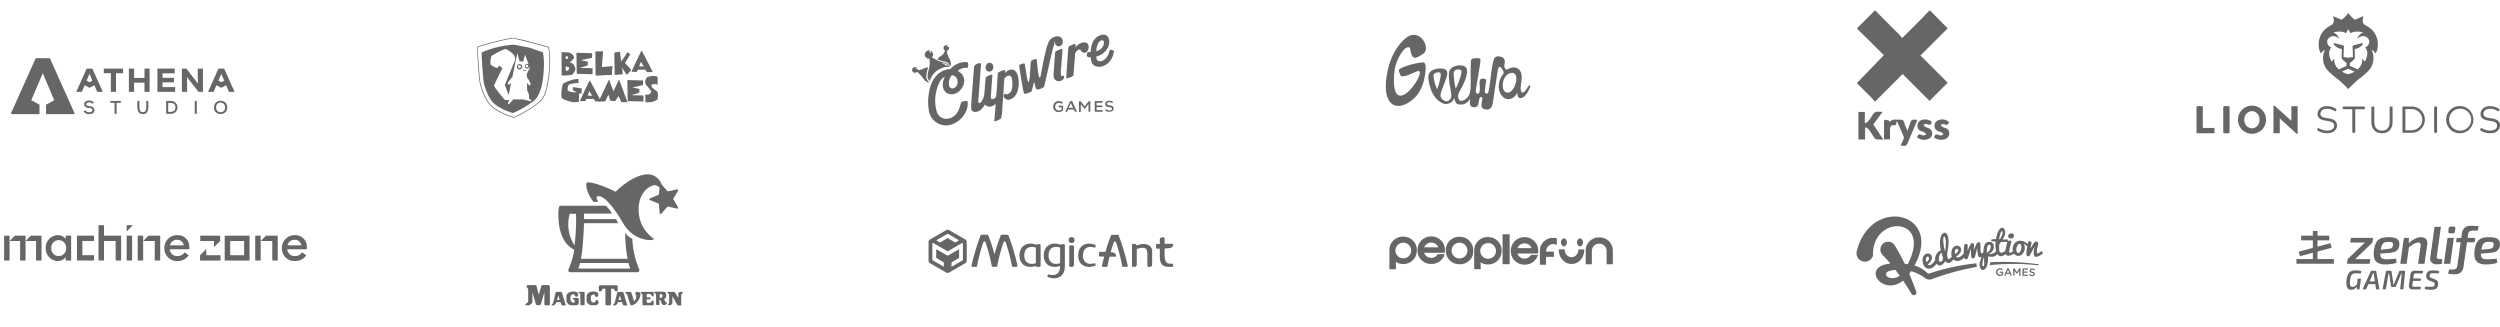 <svg xmlns="http://www.w3.org/2000/svg" viewBox="0 0 1164.524 152.42"><g id="Layer_2" data-name="Layer 2"><g id="Layer_1-2" data-name="Layer 1"><g id="Layer_2-2" data-name="Layer 2"><g id="Layer_1-2-2" data-name="Layer 1-2"><path d="M899.14,4.967l6.748,6.875c.451.458.922.9,1.372,1.331l-12.691,12.68,12.7,12.685c-2.874,2.86-5.65,5.625-8.483,8.445L886.268,34.467,873.4,47.361c-1.061-1.159-1.965-2.217-2.944-3.2-1.785-1.792-3.613-3.54-5.423-5.307v-.227L877.5,25.694c-3.051-3.041-6.367-6.357-9.7-9.66-.907-.9-1.848-1.767-2.773-2.649v-.227l8.191-8.191h.455c.24.284.461.587.723.849q5.1,5.111,10.2,10.216c.5.5.916,1.094,1.4,1.685.494-.462.772-.708,1.034-.969q4.383-4.379,8.759-8.762c.982-.989,1.93-2.012,2.894-3.019Z" style="fill:#666"/><path d="M868.777,65h-3.105V52.142h2.983v5.035l.332.232a6.508,6.508,0,0,0,1.294-.995,24.008,24.008,0,0,0,2-2.9,2.626,2.626,0,0,1,2.807-1.46c.514.056,1.039.009,1.869.009l-4.347,5.9,4.648,7.011a24.815,24.815,0,0,1-3.061-.038,1.951,1.951,0,0,1-1.125-.817c-.855-1.2-1.578-2.5-2.46-3.681a6.372,6.372,0,0,0-1.494-1.1l-.34.232Z" style="fill:#666"/><path d="M885.317,67.728c.481-1.015.957-1.919,1.333-2.862a1.88,1.88,0,0,0,.093-1.267c-.92-2.238-1.913-4.448-2.889-6.663a2.757,2.757,0,0,0-.35-.441,6.544,6.544,0,0,0-.183.981c-.014.7-.348.867-1.018.843-1.363-.049-1.894.517-1.907,1.923-.015,1.544,0,3.089,0,4.693h-2.8c0-2.915-.008-5.78.02-8.644,0-.175.31-.506.449-.492a10.939,10.939,0,0,1,1.906.371c.134.037.189.357.355.7.9-1.4,2.137-1.167,3.41-1.131,3.212.09,2.54-.346,3.722,2.628.3.764.586,1.536,1.012,2.653.442-1.249.778-2.186,1.1-3.127.8-2.31.85-2.342,3.508-2.03-.138.4-.245.774-.395,1.13q-1.918,4.55-3.852,9.092C887.982,68.086,887.7,68.228,885.317,67.728Z" style="fill:#666"/><path d="M892.933,63.937c.736-1.548.866-1.6,2.368-1,.21.084.456.237.643.19a12.019,12.019,0,0,0,1.376-.511,4.692,4.692,0,0,0-.931-.957c-.517-.3-1.14-.4-1.688-.653a2.458,2.458,0,0,1-1.534-2.438,2.635,2.635,0,0,1,1.514-2.476,4.886,4.886,0,0,1,5.193.69c-.452,1.439-.665,1.548-2.07,1.1a1.673,1.673,0,0,0-.766-.154,6.087,6.087,0,0,0-1.077.424c.259.315.459.732.79.922.517.3,1.139.405,1.687.659a2.683,2.683,0,0,1,.4,4.705A5.192,5.192,0,0,1,892.933,63.937Z" style="fill:#666"/><path d="M907.883,56.873c-.392,1.2-1.07,1.59-2.179.984a.828.828,0,0,0-.542-.126c-.43.121-.841.312-1.26.476a4.314,4.314,0,0,0,.864.885,12.044,12.044,0,0,0,1.586.611,2.357,2.357,0,0,1,1.64,2.35,2.758,2.758,0,0,1-1.543,2.591,5.391,5.391,0,0,1-5.544-.66c.642-1.572.812-1.641,2.413-1.026.246.094.541.25.757.187a7.517,7.517,0,0,0,1.215-.588c-.259-.285-.468-.666-.788-.835-.564-.3-1.212-.428-1.8-.692a2.489,2.489,0,0,1-1.579-2.524,2.659,2.659,0,0,1,1.669-2.494A4.782,4.782,0,0,1,907.883,56.873Z" style="fill:#666"/><g id="Layer_2-2-2" data-name="Layer 2-2"><g id="Layer_1-2-2-2" data-name="Layer 1-2-2"><rect x="207.775" y="7.526" width="113.511" height="57.429" style="fill:none"/><path d="M266.879,29.68a5.726,5.726,0,0,0-1.541-.621l-.009-.115c.843-.243.91-.584,1.5-1.25.529-.6.866-.935.228-1.8a3.7,3.7,0,0,0-2.04-1.443,29.07,29.07,0,0,0-3.3-.089.164.164,0,0,0-.156.169c.012.673.077,10.51.077,10.51a.17.17,0,0,0,.05.12.16.16,0,0,0,.113.046h.01a35.6,35.6,0,0,0,4.6-.359,4.727,4.727,0,0,0,1.631-2.687,5.151,5.151,0,0,0-1.16-2.473m-3.395-3.481a2.577,2.577,0,0,1,1.085.173,3.7,3.7,0,0,1-.08.945,2.33,2.33,0,0,1-.872.214,3.431,3.431,0,0,1-.138-1.332m1.429,6.386a2.889,2.889,0,0,1-1.221.436,5.184,5.184,0,0,1-.2-2,3.684,3.684,0,0,1,1.558.327,4.222,4.222,0,0,1-.138,1.236" style="fill:#666"/><path d="M299.572,47.283a.182.182,0,0,0,.116-.045.17.17,0,0,0,.051-.118V44.467l-5.675-.122,3.716-1.159.1-1.728-3.279-.733,4.914-1.082V37.61a.169.169,0,0,0-.138-.137.649.649,0,0,0-.108,0h-.235c-.912-.068-6.029-.138-6.647-.164a.184.184,0,0,0-.128.048.169.169,0,0,0-.048.128c.082,1.038.108,9.368.214,9.548a.133.133,0,0,0,.067.063c.063.036,6.446.161,7.09.187v.01" style="fill:#666"/><path d="M292.219,47.367l-.009-.013c-.128-.317-3.383-9.1-3.571-9.651l-.12-.342a.177.177,0,0,0-.137-.111.161.161,0,0,0-.157.089c-.35.687-2.278,4.748-2.472,5.188-.265-.757-1.6-4.169-1.923-5.171a.172.172,0,0,0-.147-.116.163.163,0,0,0-.16.1c-.164.355-4.222,9.041-4.556,9.662a.17.17,0,0,0,0,.158.157.157,0,0,0,.137.082l2.788.017,1.5-3.159.932,2.834,2.238.154,1.5-2.335,1.374,2.805,2.627.08h.048a.2.2,0,0,0,.081-.036.159.159,0,0,0,.036-.22h0" style="fill:#666"/><path d="M285.289,30.994a.149.149,0,0,0-.051-.125.164.164,0,0,0-.128-.045c-2.112.176-2.928.286-4.757.368.06-1.188.489-6.128.6-7.07a.161.161,0,0,0-.035-.138.151.151,0,0,0-.121-.06c-.263-.01-2.923.038-2.967.038-.305,0-.4.048-.442.09a.129.129,0,0,0-.039.048c-.033.067.08,10.644.08,10.644a2.319,2.319,0,0,0,.038.322.14.14,0,0,0,.051.062.5.5,0,0,0,.338.092c.221,0,2.747-.137,3.159-.176.212-.026,1.452-.048,1.858-.079.176-.017.813-.024.929-.024h.029c.129,0,.973-.009,1.064-.038a.159.159,0,0,0,.111-.137c.014-.083.26-3.04.289-3.78" style="fill:#666"/><path d="M291.361,29.6a.364.364,0,0,1-.138-.412c.017-.093,2.061-3.4,2.212-3.627l.06-.125a.169.169,0,0,0-.041-.2l-.007-.006a1,1,0,0,1-.089-.106,4.059,4.059,0,0,0-.782-.637l-.129-.09a.166.166,0,0,0-.128-.026.16.16,0,0,0-.105.074c-.164.26-2.858,4.274-2.858,4.274s-.542-4.425-.592-4.521a.169.169,0,0,0-.138-.084h-.041c-.158,0-2.24.318-2.307.341a.155.155,0,0,0-.092.08c-.068.125.127,9.255.13,10.146a.173.173,0,0,0,.166.167h0c1.275-.025,2.358-.15,3.454-.275a.166.166,0,0,0,.147-.183h0c-.026-.259-.2-2.185-.333-2.911.647,1.1,1.478,2.166,2,3.255a.163.163,0,0,0,.119.089.168.168,0,0,0,.144-.041,23.841,23.841,0,0,0,2-2.179c.007-.122-2.609-2.97-2.656-3.011" style="fill:#666"/><path d="M275.857,34.567a.176.176,0,0,0,.116-.044.171.171,0,0,0,.051-.119l-.007-2.652-5.982-.123,3.717-1.159.1-1.727-3.281-.727,5.219-1.084V24.907a.168.168,0,0,0-.137-.137.673.673,0,0,0-.11,0h-.234c-.913-.067-6.029-.138-6.647-.164a.186.186,0,0,0-.129.048.174.174,0,0,0-.048.128c.084,1.038.11,9.368.215,9.548a.153.153,0,0,0,.068.065c.063.034,6.445.159,7.089.185h0" style="fill:#666"/><path d="M303.93,33.348c-.355-.969-4.726-9.185-4.9-9.556a.161.161,0,0,0-.137-.093.173.173,0,0,0-.151.079c-.647,1.058-3.9,8.142-4.517,9.416a.167.167,0,0,0,.077.222h0a.12.12,0,0,0,.053.015c.659.06,2.21.039,2.21.039a.157.157,0,0,0,.161-.1l.377-.921h3.5l.687,1.075a.158.158,0,0,0,.137.077l2.349-.022h0a.165.165,0,0,0,.133-.064.2.2,0,0,0,.017-.161m-5.357-4.578,1.291,2.2-2.144-.089Z" style="fill:#666"/><path d="M279.791,47c-.356-.971-4.725-8.98-4.9-9.355a.165.165,0,0,0-.137-.092.167.167,0,0,0-.151.079c-.647,1.058-3.8,7.936-4.416,9.212a.167.167,0,0,0,.081.222h0a.2.2,0,0,0,.054.014c.66.062,2.211.039,2.211.039a.16.16,0,0,0,.161-.1l.377-.923h3.5l.687,1.077a.16.16,0,0,0,.137.077c.715.022,1.951,0,1.951,0,.586.013.4-.054.432-.1a.182.182,0,0,0,.02-.157m-5.258-4.578,1.291,2.2-2.142-.089Z" style="fill:#666"/><path d="M306.067,42.576c-.163-.125-1.852-1.4-2.259-1.807a1.16,1.16,0,0,1-.192-1.294c.459-.654,2.719-.064,2.719-.064.017-.606.033-3.117.033-3.191,0-.426-.048-.493-.42-.6-.077-.022-.163-.045-.265-.08a7.617,7.617,0,0,0-4.185.39,2.586,2.586,0,0,0-.7,1.221,2.382,2.382,0,0,0-.09,1.991c.266.582,2.944,3.158,2.634,3.731a2.3,2.3,0,0,1-1.009,1.062c-.4.25-1.765.063-1.756.111,0,0,.042,3.192.116,3.451a.291.291,0,0,0,.012.039c.019.07.435.125.478.13s1.454-.057,1.454-.057c.222-.013.445-.029.667-.039.549-.015,2.858-.836,3.021-1.5.181-.7.253-3.123-.259-3.5" style="fill:#666"/><path d="M270.923,41.2c-.743-.137-3.248-.538-3.78-.63a.183.183,0,0,0-.129.027.177.177,0,0,0-.067.113l-.01.067a3.246,3.246,0,0,0-.048,1.276,9.472,9.472,0,0,0,1.68.784c.1.039.192.077.284.118-.275.029-1.275.039-1.445.033A6.309,6.309,0,0,1,264.8,42.4c-.51-.366-.412-.628-.353-1.426.076-1.1.4-1.627,1.373-1.851a14.973,14.973,0,0,1,3.5-.464h.01a.167.167,0,0,0,.166-.165h0c0-.019-.08-1.058-.077-1.6a.161.161,0,0,0-.156-.165h-.029l-.356.044c-.637.073-1.272.176-1.9.312-.952.214-4.2,1.319-4.777,2.046a10.22,10.22,0,0,0-.572,3.112,7.679,7.679,0,0,0,.065,3.309c.349.862,4.569,2.041,5.264,2.041.2,0,2.431-.07,2.457-.07a.175.175,0,0,0,.138-.09.862.862,0,0,0,.045-.109,33.723,33.723,0,0,0,.115-3.983c.275.137.539.247.859.384a.171.171,0,0,0,.148-.009.178.178,0,0,0,.083-.123c.071-.5.218-1.983.24-2.216a.152.152,0,0,0-.122-.173h0" style="fill:#666"/><path d="M242.079,29.86a1.237,1.237,0,1,0-.112,2.472h0a1.264,1.264,0,0,0,1.291-1.236A1.237,1.237,0,0,0,242.079,29.86Zm-.114,1.851a.676.676,0,1,1,.677-.676h0a.676.676,0,0,1-.676.676ZM244.41,32.8a.9.9,0,0,1-.608-.327l-.282.221h0a1.235,1.235,0,0,0,.875.464h.025a1.045,1.045,0,0,0,.814-.483l-.308-.183A.71.71,0,0,1,244.41,32.8Zm8.963-2.82a26.6,26.6,0,0,0-.466-5.561c0-.014-6.2-2.189-6.2-2.189s-6.923-1.422-7.57-1.422a46.427,46.427,0,0,0-14.7,3.563l-.044.044c-.164.533.538,11.582,1,14.389a28.725,28.725,0,0,0,2.06,5.587,11.03,11.03,0,0,0,4.807,5.357,28,28,0,0,0,6.613,2.9h.02a.1.1,0,0,0,.074,0,.017.017,0,0,0,.019,0h0a45.079,45.079,0,0,0,9.544-5.579c2.422-1.8,3.559-5.933,3.931-7.711a50.862,50.862,0,0,0,.911-9.375Zm-6.1,17.2-3.717-.88H239.08l-1.993,2.219h-.607l.728-1.877a7.7,7.7,0,0,1-2.108-.173,64.366,64.366,0,0,1-4.944-6.382c-.112-.577,3.909-8.354,3.909-8.354a9.131,9.131,0,0,0-1.61-1.111c-.188.039-.534.962-.726,1.034a7,7,0,0,1-3.18-1.575,8.66,8.66,0,0,1,.346-3.905c.193-.381,5.859-3.485,6.741-3.331a11.751,11.751,0,0,1,3.866,2.878,6.335,6.335,0,0,1,.5,1.993c-.038.343-4.851,11.842-4.851,11.842l1.786,4.707,1.173-5.684c-.577.513-1.067.922-1.16.861a.769.769,0,0,1-.394-.7,9.565,9.565,0,0,1,2.111-2.851l2.293-11.122L242,28.521l1.724.153.842-3.255,1.685,4.573a1.052,1.052,0,0,0-.686-.254,1.1,1.1,0,1,0,1.072,1.288l.192.522-1.417,2.759.033,1.688a9.68,9.68,0,0,1,1.726,3.175.768.768,0,0,1-.493.642c-.109.05-.619-.536-1.185-1.209l.07,3.634A4.46,4.46,0,0,1,246.328,44a7.916,7.916,0,0,1,.077,1.8l1.183,1.1Zm-1.209-16.411a.616.616,0,1,1-.617-.615h0a.614.614,0,0,1,.616.612h0Z" style="fill:#666"/><path d="M238.49,17.949c2.1,0,16.881,4.155,16.884,4.17h0a30.39,30.39,0,0,1,.538,6.385,58.554,58.554,0,0,1-1.043,10.763c-.427,2.041-1.263,5.729-2.986,7.44a48.793,48.793,0,0,1-12.49,7.819h-.015a.13.13,0,0,1-.087,0h-.016a32.127,32.127,0,0,1-7.6-3.33,12.663,12.663,0,0,1-5.524-6.146,32.87,32.87,0,0,1-2.365-6.414c-.539-3.224-1.346-15.912-1.157-16.524l.051-.051c.154-.382,9.583-2.989,15.664-4.1a.913.913,0,0,1,.148-.011m0-.334a1.316,1.316,0,0,0-.208.017c-2.7.494-6.472,1.365-10.081,2.335-4.634,1.236-5.543,1.656-5.759,1.862h0l-.051.052-.059.058-.023.079A158.422,158.422,0,0,0,223.456,38.7,33.36,33.36,0,0,0,225.85,45.2a13.056,13.056,0,0,0,5.656,6.289,32.5,32.5,0,0,0,7.585,3.33l.036.036h.121a.484.484,0,0,0,.152,0h.079l.052-.033A49.677,49.677,0,0,0,252.12,46.94c1.664-1.648,2.519-4.933,3.078-7.607a59.1,59.1,0,0,0,1.05-10.83,30.853,30.853,0,0,0-.549-6.455c-.044-.215-.044-.215-2.584-.916-1.263-.349-3.212-.88-5.316-1.434a66.955,66.955,0,0,0-9.311-2.09Z" style="fill:#666"/></g></g><g id="Layer_2-3" data-name="Layer 2-3"><g id="Layer_1-2-3" data-name="Layer 1-2-3"><rect x="399.12" y="0.537" width="145.475" height="73.594" style="fill:none"/><path d="M437.969,28.691a23.236,23.236,0,0,1-3.846-1.968,2.248,2.248,0,0,0,.514-1.112,1.939,1.939,0,0,0-1.711-2.14,2.047,2.047,0,0,0-2.14,1.711,1.939,1.939,0,0,0,1.711,2.14h.429a11.435,11.435,0,0,1-.087,4.193c-.427,1.883-1.539,4.964.257,6.161a9.378,9.378,0,0,1,3.424-4.791c1.112-.856,3.936-2.14,5.476-1.627C441.992,29.119,439.51,29.29,437.969,28.691ZM433.776,24.5c0,.086-.087.086-.257,0a.644.644,0,0,1-.342-.171c-.172-.085-.257-.257-.343-.342v-.172c.086-.085.343,0,.6.087a.565.565,0,0,1,.342.427.121.121,0,0,1,0,.169h0Zm7.53,6.162h-.59c0-.087-.087-.172-.172-.257l-.172-.172a9.286,9.286,0,0,0-1.282-.687,3.571,3.571,0,0,0-.6-.171h.17a3.471,3.471,0,0,1,.856.086c.171,0,.257.085.428.085.257.085.427.171.687.257.761.43.676.859.676.859Z" style="fill:#666"/><path d="M431.552,34.767a9.539,9.539,0,0,1,.427-2.06c.172-.6.257-1.027.344-1.282a4.61,4.61,0,0,0-2.569.769,5.106,5.106,0,0,1-2.31.428,1.286,1.286,0,0,0-.342-.942,1.246,1.246,0,0,0-1.757-.122l-.04.037a1.344,1.344,0,0,0-.086,1.883,1.246,1.246,0,0,0,1.756.124l.042-.039.171-.17a20.42,20.42,0,0,1,2.31,2.395c.686,1.112,2.139,2.91,3.509,2.567A3.5,3.5,0,0,1,431.552,34.767Zm-4.532-2.738c-.087.085-.257,0-.429-.087a.454.454,0,0,1-.256-.342c.085-.085.256,0,.428.086s.339.256.254.343Z" style="fill:#666"/><ellipse cx="460.903" cy="31.312" rx="2.053" ry="1.796" transform="translate(346.411 478.865) rotate(-79.537)" style="fill:#666"/><path d="M516.955,23.3c-.172.514-.342,1.113-.514,1.626-.513,1.8-3.08,4.622-5.135,3.253-.512-.342-.6-1.284-.6-1.883,3.424-.687,7.017-4.533,5.734-8.386a2.487,2.487,0,0,0-2.91-1.712c-3.336.514-5.306,3.423-5.476,8.045a3.725,3.725,0,0,1-1.284-.087c-.342.087-.687,1.883-.514,2.06a3.454,3.454,0,0,0,1.883.514A7.3,7.3,0,0,0,508.4,28.7a3.282,3.282,0,0,0,2.14,2.225,5.4,5.4,0,0,0,3.081-.087,7.387,7.387,0,0,0,2.823-1.711,8.436,8.436,0,0,0,2.4-5.3C518.923,23.386,517.04,23.044,516.955,23.3Zm-5.219-3.422a2.292,2.292,0,0,1,1.626-1.113c1.113,0,.941,1.455.6,2.482A5.159,5.159,0,0,1,510.71,23.9a7.6,7.6,0,0,1,1.026-4.023Z" style="fill:#666"/><path d="M450.72,47.26a8.344,8.344,0,0,1-1.026,5.135,11.041,11.041,0,0,1-5.306,5.134,8.119,8.119,0,0,1-11.638-5.562,25.451,25.451,0,0,1,.687-11.894c2.823-8.216,9.241-7.874,9.241-7.874a9.184,9.184,0,0,1,7.873-3.251c.687.257.514,2.738.085,2.652a5.812,5.812,0,0,0-4.532,1.455,5.119,5.119,0,0,1,2.909,3.424c1.027,3.936-3.68,9.327-8.13,6.76-2.823-2.225-1.539-6.418-.686-7.446-2.4.687-3.766,5.136-4.193,7.361a18.166,18.166,0,0,0,.513,9.327c1.455,3.422,5.906,3.845,8.643.855,1.455-1.539,1.8-3.159,2.481-5.477C447.9,47.175,450.55,46.661,450.72,47.26Zm-7.279-12.237s-1.712,1.284-1.374,4.622a1.6,1.6,0,0,0,2.312,1.373,2.761,2.761,0,0,0,1.626-2.995,2.87,2.87,0,0,0-2.559-3.006Z" style="fill:#666"/><path d="M474.51,37.767c-.086-1.626-.513-3.764-1.626-4.706-1.883-1.625-4.108.171-4.706.942,0-.342.171-1.374-.172-1.374a7.884,7.884,0,0,0-3.166,1.283c-.172.514-.514,8.73-.77,10.611a1.816,1.816,0,0,1-1.98,1.636h0l-.081-.01c-.6-.085-.428-1.711-.428-1.711s.6-8.643.687-9.413-2.482.428-3,.942c-.342.427-.6,7.7-.941,8.9-.171.513-1.284,3.679-2.4,3.08-.257-.171-.257-.6-.257-.77.257-2.909,1.027-13.777,1.284-16.858.17-2.14-3.337,0-3.252.856,0,.855-1.113,14.205-1.283,17.114a22.342,22.342,0,0,0,0,2.4c.342,1.968,2.737,1.625,4.021.769a9.553,9.553,0,0,0,2.4-2.824,2.547,2.547,0,0,0,2.4,1.027,4.464,4.464,0,0,0,2.567-1.284s-.6,7.7-.686,8.045c0,.342,2.481-.514,3.158-1.285a16.233,16.233,0,0,0,.6-4.448l.514-7.446c.087-1.284.342-5.905.428-6.332.171-1.113,2.653-2.739,3.423-.687a11.184,11.184,0,0,1-.085,5.819c-.257.856-1.455,2.053-2.4,1.882-.17-.085-.257-.171-.427-.257-.343-.342-.942.687-.77,1.373a2.346,2.346,0,0,0,3.078,1.239h0c.029-.012.057-.025.085-.039C474.082,44.95,474.681,40.672,474.51,37.767Z" style="fill:#666"/><path d="M493.85,17.225a3.364,3.364,0,0,0-1.883-.257,4.657,4.657,0,0,0-3.508,2.652,22.543,22.543,0,0,0-1.373,4.28c-.342,1.373-.771,3.165-1.028,4.532l-1.284,6.675c0,.17-.17,1.026-.427,1.026-.771,0-1.112-5.906-1.454-8.472-.342-.427-2.4.257-2.654.941-.342.771-.342,9.414-1.2,9.67-.513.172-1.541-8.557-1.8-8.643-.687-.256-2.481.514-2.481.941.17,1.8,1.882,12.581,2.31,13.008.342.429,3.166-.6,3.508-1.112.172-.342.857-4.108,1.2-4.108.257,0,.17,1.968,1.026,3.252.172.342,3.167-.342,3.594-1.374.172-.427,3.6-16.088,4.108-17.8a4.67,4.67,0,0,1,.6-1.455,2.521,2.521,0,0,1,.342-1.883l.087-.085a.273.273,0,0,1-.087.172,1.858,1.858,0,0,0,1.242,2.316,1.882,1.882,0,0,0,.558.079,2.067,2.067,0,0,0,1.8-2.138A2.268,2.268,0,0,0,493.85,17.225Z" style="fill:#666"/><path d="M495.219,49.228v2.139a2.835,2.835,0,0,1-2.06.856,2.426,2.426,0,0,1-2.568-2.274,2.387,2.387,0,0,1,0-.293,2.494,2.494,0,0,1,2.415-2.571h0a2.362,2.362,0,0,1,.238,0,2.659,2.659,0,0,1,1.883.769l-.514.514a1.881,1.881,0,0,0-1.284-.514,1.754,1.754,0,0,0-1.8,1.707v.091A1.64,1.64,0,0,0,493,51.443h0a1.705,1.705,0,0,0,.237.005,1.677,1.677,0,0,0,1.283-.427V50h-1.374v-.771Z" style="fill:#666"/><path d="M500.185,51.026h-2.653l-.427,1.026h-.856l2.225-4.962h.941l2.225,4.962h-.94Zm-2.4-.77h2.06l-1.026-2.31Z" style="fill:#666"/><path d="M507.883,47.09v4.958h-.855V48.459l-1.711,2.225h-.172l-1.711-2.14v3.6h-.856V47.175h.77l1.883,2.4,1.882-2.4h.77Z" style="fill:#666"/><path d="M513.618,51.283v.769h-3.681V47.09h3.679v.769h-2.824v1.284h2.738v.771h-2.738v1.373Z" style="fill:#666"/><path d="M514.73,51.453l.427-.6a2.7,2.7,0,0,0,1.626.6c.687,0,1.2-.257,1.2-.769,0-.428-.342-.6-1.283-.77-1.373-.172-1.883-.6-1.883-1.541,0-.856.771-1.455,1.883-1.455a3.025,3.025,0,0,1,1.8.6l-.428.6A2.282,2.282,0,0,0,516.7,47.6c-.687,0-1.112.257-1.112.687s.342.6,1.2.77c1.374.171,1.968.6,1.968,1.455,0,.941-.77,1.54-2.06,1.54A2.95,2.95,0,0,1,514.73,51.453Z" style="fill:#666"/><path d="M506.6,20.305c-1.883-1.626-5.049.6-5.563,1.8,0-.342.085-1.626-.257-1.626a7.929,7.929,0,0,0-3,1.284.3.3,0,0,0-.085.171c-.172,1.2-.942,12.58-1.027,14.376,0,.172.085.257.171.172a7.926,7.926,0,0,0,2.909-1.028c.257-.171.257-.342.257-.342a5.005,5.005,0,0,1,.085-.855c.257-2.824.514-6.847.687-9.065.085-1.027,1.8-2.909,2.738-1.711.171.172.257.428.428.6a1.647,1.647,0,0,0,2.329-.014h0c.023-.023.045-.046.066-.07A2.982,2.982,0,0,0,506.6,20.305Z" style="fill:#666"/><path d="M495.3,36.906a1.782,1.782,0,0,0,.342-.941c0-.172,0-.687-.257-.687H495.3c-.17.087-.257.087-.427.172-.343.085-.428-.085-.6-.342a13.807,13.807,0,0,1,.086-4.193c.171-2.824.6-7.36.514-7.787,0-.257-.086-.342-.257-.342a7.948,7.948,0,0,0-3,1.282.291.291,0,0,0-.085.172c-.172,1.626-.687,8.643-.771,10.953a2.621,2.621,0,0,0,1.2,2.31A2.724,2.724,0,0,0,495.3,36.906Z" style="fill:#666"/><path d="M441.907,26.723a9.3,9.3,0,0,1-.856-3.08,1.311,1.311,0,0,0-.015-2.563,1.172,1.172,0,0,0-.157-.011,1.265,1.265,0,0,0-1.37,1.15v.049a1.333,1.333,0,0,0,.687,1.283,5.268,5.268,0,0,1-1.374,2.225,5.586,5.586,0,0,0-2.14,1.8,7.736,7.736,0,0,0,3.081,1.026c1.541.343,2.482.857,2.653,2.568C443.533,30.146,442.591,27.836,441.907,26.723Zm-.771-5.3c.085-.087.257,0,.429.085a.461.461,0,0,1,.256.342c-.086.086-.256,0-.428-.085-.257-.085-.342-.257-.257-.34Z" style="fill:#666"/></g></g><path d="M255.376,132.791h-2.654c-.341,0-.6.427-.686.686s-1.028,3.846-1.028,3.846-.94-3.509-1.027-3.846a.908.908,0,0,0-.769-.686H245.96a.73.73,0,0,0-.687.686c0,.6.769.687.769,1.455v5.3c0,.687-.769,1.028-1.2,1.374a.322.322,0,0,0,.172.6h1.026c.771,0,1.968-.856,1.968-1.712v-4.45s1.456,5.219,1.541,5.478.257.6.514.6h1.373c.342,0,.513-.428.6-.686s1.54-5.391,1.54-5.391v5.648a.491.491,0,0,0,.468.513h0a.294.294,0,0,0,.042,0h1.54a.565.565,0,0,0,.514-.6v-8.22C255.972,133.133,255.718,132.791,255.376,132.791Z" style="fill:#666"/><path d="M261.793,136.384c-.086-.257-.171-.428-.428-.428h-2.139c-.257,0-.342.171-.427.428s-.856,3.765-1.028,4.278a2.606,2.606,0,0,1-.687,1.2c-.256.085-.256.427,0,.427h.687c.771,0,1.455-1.54,1.455-1.54h1.883c.171.941.513,1.54.94,1.54h1.2c.256,0,.256-.427.171-.687C263.251,141.267,261.878,136.64,261.793,136.384Zm-2.31,3.337a17.367,17.367,0,0,1,.6-1.968,17.105,17.105,0,0,1,.6,1.968Z" style="fill:#666"/><path d="M290.459,136.384c-.085-.257-.17-.428-.427-.428h-2.14c-.257,0-.342.171-.427.428s-.856,3.765-1.028,4.278a2.618,2.618,0,0,1-.686,1.2c-.256.085-.256.427,0,.427h.686c.771,0,1.455-1.54,1.455-1.54h1.883c.17.941.514,1.54.941,1.54h1.2c.257,0,.257-.427.172-.687C291.828,141.267,290.545,136.64,290.459,136.384Zm-2.31,3.337a17.105,17.105,0,0,1,.6-1.968,17.367,17.367,0,0,1,.6,1.968Z" style="fill:#666"/><path d="M269.157,138.78h-1.968c-.427,0-.427.427-.085.6a1.564,1.564,0,0,1,.686,1.027.6.6,0,0,1-.686.6c-.856,0-1.455-1.027-1.455-2.06s.429-1.882,1.284-1.882c1.026,0,.769,1.2,1.54,1.2.514,0,.856-.6.856-1.027s-.172-1.455-2.311-1.455-3.165,1.284-3.165,1.968v2.31a2.537,2.537,0,0,0,2.138,2.14h2.31c.6,0,1.284-.428,1.284-.855v-2.138C269.5,139.037,269.408,138.78,269.157,138.78Z" style="fill:#666"/><path d="M271.89,135.956h-2.138c-.344,0-.429.428-.172.514s.77.256.77.769v4.533a.459.459,0,0,0,.428.428h1.2a.393.393,0,0,0,.342-.428v-5.3a.434.434,0,0,0-.344-.506A.493.493,0,0,0,271.89,135.956Z" style="fill:#666"/><path d="M276.425,137.154c1.027,0,.6,1.2,1.456,1.2.6,0,.856-.687.856-1.283,0-.514-.6-1.284-2.4-1.284-2.225,0-3.081,1.373-3.081,2.14v2.224c0,1.026,1.455,2.061,2.4,2.061h1.454c.771,0,1.712-.514,1.712-1.2,0-.6-.257-1.284-.856-1.284s-.514,1.2-1.454,1.2a1.372,1.372,0,0,1-1.284-1.373v-1.288A1.362,1.362,0,0,1,276.425,137.154Z" style="fill:#666"/><path d="M287.036,135.785a.667.667,0,0,0,.687-.645v-1.665a.607.607,0,0,0-.607-.6.539.539,0,0,0-.08.006H279.6a.735.735,0,0,0-.687.686v1.544a.675.675,0,0,0,.662.687h.025c.856,0,.6-1.373,1.8-1.373.341,0,.6.086.6.513v6.675a.573.573,0,0,0,.514.6h1.623c.257,0,.514-.342.514-.6v-6.675c0-.257.085-.513.687-.513C286.352,134.42,286.266,135.785,287.036,135.785Z" style="fill:#666"/><path d="M297.134,135.956c-.687,0-1.2.171-1.2.687s.427.257.427,1.626a2.568,2.568,0,0,1-1.026,2.054s-1.027-3.508-1.2-3.846a.7.7,0,0,0-.6-.514h-1.882a.4.4,0,0,0-.086.769,1.468,1.468,0,0,1,.687.771c.085.257,1.2,4.023,1.283,4.278s.342.429.77.429a3.859,3.859,0,0,0,2.652-1.8,5.47,5.47,0,0,0,1.374-3.167,1.149,1.149,0,0,0-1-1.282h0A1.2,1.2,0,0,0,297.134,135.956Z" style="fill:#666"/><path d="M304.065,135.956H298.93a.413.413,0,0,0-.257.77.738.738,0,0,1,.6.686v4.364a.477.477,0,0,0,.512.428h4.279a.412.412,0,0,0,.428-.4v-1.488a.314.314,0,0,0-.282-.342.3.3,0,0,0-.06,0,.675.675,0,0,0-.6.429,1.431,1.431,0,0,1-1.374.687c-.513,0-.94-.086-.94-.342v-1.285h1.373a.4.4,0,0,0,.428-.37v-.007a.417.417,0,0,0,0-.05c0-.343-.171-.513-.428-.513h-1.373v-1.2c0-.172.085-.429.94-.429a1.742,1.742,0,0,1,1.455.771c.085.17.257.427.513.427s.342-.257.342-.427v-1.543C304.493,136.042,304.236,135.956,304.065,135.956Z" style="fill:#666"/><path d="M317.5,135.956c-.941,0-1.54.342-1.54.77v2.06s-1.284-2.14-1.454-2.4a.891.891,0,0,0-.6-.427H311.25a.349.349,0,0,0-.086.687.886.886,0,0,1,.514.686v3.677c0,.427-.514.6-.514.856,0,.17.171.342.6.342a1.461,1.461,0,0,0,1.455-1.028v-3.257s1.968,3.679,2.14,3.936.342.427.6.427h1.026a.391.391,0,0,0,.344-.427v-4.533c0-.343.686-.686.686-.942C318.1,136.127,318.013,135.956,317.5,135.956Z" style="fill:#666"/><path d="M310.055,140.748c-.085-.257-.77-1.454-.77-1.454a1.472,1.472,0,0,0,1.027-1.2v-.941a1.316,1.316,0,0,0-1.284-1.284h-3.846a.313.313,0,0,0-.17.6,1.313,1.313,0,0,1,.6.856v4.363c0,.172.171.429.342.429h.77a.4.4,0,0,0,.427-.372v-.007a.417.417,0,0,0,0-.05V139.55a.4.4,0,0,1,.429.255c.085.172.6,1.374.77,1.713a.963.963,0,0,0,.941.6c.514,0,1.373-.429,1.373-.856C310.909,140.919,310.312,141.09,310.055,140.748Zm-2.739-1.968v-1.713a1.036,1.036,0,0,1,.429-.087c.257,0,.856.257.856.771.085.512-.257,1.027-1.285,1.027Z" style="fill:#666"/><path d="M267.527,116.36a41.157,41.157,0,0,1-2.654,8.985c-.342.771,0,1.455.771,1.455h31.061c.771,0,1.456-.427.942-1.626a38.786,38.786,0,0,1-3.082-13.948,7.644,7.644,0,0,1-3.337-2.823,63.9,63.9,0,0,0,1.112,12.15H270.607s.941-3.764,1.455-16.6h15.911a11.861,11.861,0,0,1-.941-1.883h-14.97V99.5h13.006a14.039,14.039,0,0,0-2.909-3.68H260.852s-.771.085-.771,3.937S260.5,112.857,267.527,116.36Zm2.652,6.161h22.59a21.458,21.458,0,0,0,.77,2.567H269.408a20.315,20.315,0,0,0,.771-2.567Zm-4.792-22.936H268.3a89.944,89.944,0,0,1-.687,14.718,17.968,17.968,0,0,1-2.222-14.714Z" style="fill:#666"/><path d="M297.476,97.621c0-8.985,6.246-11.381,7.359-11.381a3.914,3.914,0,0,1,2.4,1.112l-.342,3.337-4.193,1.8c-.343.172-.343.6,0,.687l4.193,1.711.427,4.532c0,.342.429.427.687.172L311,96.167l4.45,1.027a.4.4,0,0,0,.429-.6l-2.312-3.936,2.312-3.845c.17-.257-.087-.6-.429-.6l-4.45.941L308.176,85.9A6.887,6.887,0,0,0,301.93,81.2c-7.359,0-15.146,8.129-15.146,8.129-6.593-3.337-13.435-5.219-13.605-4.021-.687,3.594,3.25,8.728,3.25,8.728h2.312s-1.541-2.14-.429-2.567c2.909-.942,8.045,5.733,11.812,12.321,5.219,9.072,14.461,8.386,14.461,7.616C304.578,110.967,297.476,107.118,297.476,97.621Z" style="fill:#666"/><g id="Layer_2-4" data-name="Layer 2-4"><g id="Layer_1-2-4" data-name="Layer 1-2-4"><g id="Layer_2-2-2-2" data-name="Layer 2-2-2"><g id="Layer_1-2-2-2-2" data-name="Layer 1-2-2-2"><path d="M711.263,41.176c-1.221,2.06-2.273,2.2-2.532,1.743a4.913,4.913,0,0,1-.3-2.922c.129-1.865,1.236-5.843-.954-7.709s-4.918-.137-5.433.051-.807-.137-1.2-.961c-.516-1.073,1.04-3.383-.917-4.586-.842-.519-3.357-1.228-4.037.856a27.477,27.477,0,0,0-.95,4.153c-.321,1.544-1.192,10.92-1.875,11.548-.489.451-1.428.357-1.428-.866q.216-2.46.677-4.89c.07-.531-.163-.867-1.618-.962-1.306-.09-1.648.926-1.445,2.919s.041,3.994-.651,4.047-1.391.094-1.068-2.17,1.922-11.3,1.993-12.3c.064-.843.322-1.9-.45-1.961s-3.087-.259-3.728.611c-.384.516-.3,5.954-.3,8.912s.377,7-1.763,8.966c-1.148,1.055-2.022,1.476-3.064,1.252-.8-.173-1.816-1.939-.013-4.962s4.144-8.394,2.755-10.373c-1.324-1.889-6.056-1.221-7.416.74-.865,1.236-.732,3.372-.4,6.121.587,4.888,1.8,6.782-.326,8.4-1.411,1.076-3.271-.842-3.434-1.078-.93-1.331.093-3.343,1.3-6.6,1.561-4.228,2.829-7.075-1.48-7.268,0,0-6.5-.367-5.838,4.835,1.066,8.424,5.112,10.684,6.472,11.29a3.917,3.917,0,0,0,5.266-1.718v0c.046-.09.089-.182.127-.276.373-.49.367,1.8,1.587,2.389a4.669,4.669,0,0,0,5.955-2.533c-.128,1.993-.468,3.871,1.677,4.06.74.063,2.107.337,2.439-2.8.275-2.681,1.648-2.09,1.6-1.214-.092,1.4-.909,3.708.138,4.493.906.686,4.035,1.825,4.742-2.548S696.538,39.83,697.1,36.5c.549-3.28.648-5.113,1.28-5.293.42-.12.541-.15,1.121.814s1.417,1.409.571,2.678a8.951,8.951,0,0,0-1.792,6.9c.472,2.959,2.692,5.067,5.1,4.5a4.62,4.62,0,0,0,3.4-3.249c-.086,1.84.355,2.7,1.321,2.825s2.824-.576,4.714-5.363c.188-.673-.321-1.2-1.542.855m-41.7.094s-.086.325-.268-.021a17.478,17.478,0,0,1-1.579-6.212c.091-.8,1.9-1.747,3.057-1.169s-1.21,7.4-1.21,7.4m8.2-1.326a44.68,44.68,0,0,1-.654-5.444c-.127-2.7,3.056-2.351,3.508-1.707.824,1.092-2.076,7.874-2.564,8.494-.015.02-.117-.609-.126-.612a6.278,6.278,0,0,1-.164-.731m25.1,3.151c-2.241.412-2.974-1.614-2.865-3.868.349-4.494,3.54-5.135,3.54-5.135,4.759-1.3,2.677,7.976-.675,9" style="fill:#666"/><path d="M656.623,22.19c.412.262.337,2.532,1.25,3.945,1.059,1.638,2.758.351,4.884-.938,4.216-2.557-1.452-12.66-7.829-7.516-4.3,3.466-7.074,9.03-8.323,14.324-1.028,4.357-2.134,11.686.855,15.453,3.744,4.72,11.075-.523,13.161-3.928a13.829,13.829,0,0,0,1.786-3.417,14.451,14.451,0,0,0,.98-3.235c.112-.5,1.868-7.966-.616-7.821a34.194,34.194,0,0,0-9.359,2.322c-2.644,1.122-1.734,1.6-1.1,3.632.526,1.668,5.518-.873,7.692-1.765,4.583-1.886-3.434,12.1-8.065,11.262-4.026-.734-2.272-12.4-2.178-12.8,1.065-4.67,4.705-10.874,6.857-9.513" style="fill:#666;fill-rule:evenodd"/></g></g><rect x="612.657" width="133.055" height="67.316" style="fill:none"/></g></g><path d="M1031.068,59.588c.379,0,.488.109.488.488v1.511c0,.379-.109.487-.488.487h-7.43c-.379,0-.488-.108-.488-.487V49.94c0-.379.109-.488.488-.488h1.966c.378,0,.487.109.487.488v9.648Z" style="fill:#666"/><path d="M1036.1,49.452h1.966a.487.487,0,0,1,.486.487h0V61.591a.488.488,0,0,1-.486.486H1036.1a.487.487,0,0,1-.487-.487h0V49.94A.488.488,0,0,1,1036.1,49.452Z" style="fill:#666"/><path d="M1048.957,59.767a3.69,3.69,0,0,0,3.526-3.845c0-.053-.006-.106-.01-.16a3.668,3.668,0,0,0-3.315-3.99h0c-.067-.006-.134-.011-.2-.013a3.716,3.716,0,0,0-3.527,3.9v0a.565.565,0,0,0,.007.109,3.739,3.739,0,0,0,3.456,4h.061m0-10.551a6.547,6.547,0,1,1-6.492,6.6v-.052a6.556,6.556,0,0,1,6.492-6.546" style="fill:#666"/><path d="M1061.941,61.591c0,.379-.108.487-.487.487h-1.967c-.376,0-.485-.108-.485-.487V49.381c0-.126.035-.162.161-.162h.181a.5.5,0,0,1,.344.162l7.645,6.907V49.939c0-.378.109-.485.488-.485h1.965c.379,0,.487.107.487.485V62.15c0,.126-.036.162-.163.162h-.179a.5.5,0,0,1-.342-.162l-7.648-7Z" style="fill:#666"/><path d="M1080.871,53.045c0,1.434,1.625,1.8,3.548,2.044,2.252.3,4.175,1,4.175,3.337,0,1.87-1.45,3.617-4.457,3.617a7.947,7.947,0,0,1-4.715-1.345c-.174-.106-.174-.192-.07-.385l.331-.559c.123-.192.193-.228.4-.1a7.063,7.063,0,0,0,3.877,1.17c1.608,0,3.287-.524,3.287-2.335,0-1.45-1.312-1.922-3.6-2.236-1.9-.263-4.12-.84-4.12-3.158,0-1.345,1.012-3.651,4.4-3.651a7.6,7.6,0,0,1,4.3,1.327c.192.1.156.21.086.384l-.331.541c-.105.193-.21.263-.384.123a6.184,6.184,0,0,0-3.494-1.153c-2.656,0-3.233,1.485-3.233,2.393" style="fill:#666"/><path d="M1101.3,49.621c.226,0,.261.07.261.275v.7c0,.209-.053.275-.261.275h-4.2v10.7c0,.209-.054.275-.264.275H1096c-.227,0-.275-.072-.275-.275V50.879h-4.175c-.226,0-.275-.07-.275-.274v-.7c0-.211.072-.275.275-.275Z" style="fill:#666"/><path d="M1104.6,56.819V49.9c0-.228.07-.274.274-.274h.824c.208,0,.275.07.275.274v6.831c0,2.9,1.468,4.12,3.571,4.12s3.571-1.224,3.571-4.12V49.9c0-.21.07-.274.275-.274h.839c.208,0,.261.07.261.274v6.918c0,3.477-2.1,5.259-4.945,5.259s-4.944-1.785-4.944-5.259" style="fill:#666"/><path d="M1120.455,50.809v9.858h3.159a4.932,4.932,0,0,0,0-9.853Zm3.179-1.188a6.116,6.116,0,0,1,0,12.224h-4.279c-.192,0-.275-.072-.275-.275V49.9c0-.21.07-.275.275-.275Z" style="fill:#666"/><path d="M1133.835,49.9c0-.21.069-.274.275-.274h.837c.211,0,.264.07.264.274V61.576c0,.21-.053.274-.264.274h-.837c-.211,0-.275-.068-.275-.274Z" style="fill:#666"/><path d="M1145.7,60.855a5.126,5.126,0,1,0-4.849-5.389h0c0,.089-.007.179-.007.269a5.074,5.074,0,0,0,4.856,5.119m0-11.46a6.342,6.342,0,1,1-6.254,6.429v-.088A6.316,6.316,0,0,1,1145.7,49.4" style="fill:#666"/><path d="M1156.8,53.045c0,1.434,1.624,1.8,3.548,2.044,2.252.3,4.175,1,4.175,3.337,0,1.87-1.45,3.617-4.457,3.617a7.95,7.95,0,0,1-4.716-1.345c-.173-.106-.173-.192-.07-.385l.332-.559c.122-.192.192-.228.4-.1a7.063,7.063,0,0,0,3.877,1.17c1.608,0,3.286-.524,3.286-2.335,0-1.45-1.311-1.922-3.6-2.236-1.9-.263-4.12-.84-4.12-3.158,0-1.345,1.012-3.651,4.4-3.651a7.6,7.6,0,0,1,4.3,1.327c.193.1.158.21.088.384l-.332.541c-.105.193-.21.263-.383.123a6.194,6.194,0,0,0-3.5-1.154c-2.655,0-3.231,1.486-3.231,2.394" style="fill:#666"/><path d="M1105.189,14.167a14.427,14.427,0,0,0-3.7-2.624,2.4,2.4,0,0,1-.935-1.727,7.641,7.641,0,0,1,.367-2.3l-3.964,1.674q-.207-.136-.4-.275a14.115,14.115,0,0,1-2.718-2.848h0a14.065,14.065,0,0,1-2.719,2.853c-.125.093-.261.185-.4.274l-3.967-1.674a7.775,7.775,0,0,1,.369,2.3,2.406,2.406,0,0,1-.937,1.728h0a14.423,14.423,0,0,0-3.7,2.623,9.809,9.809,0,0,0-1.842,9.856c.056.121.516.9.516.9.962-1.557,1.775-1.649,1.775-1.649a8.842,8.842,0,0,0,.93,9.08,30.69,30.69,0,0,0,4.807,4.272,60.217,60.217,0,0,1,5.169,4.857s3.279-3.371,5.171-4.857a30.735,30.735,0,0,0,4.807-4.272,8.843,8.843,0,0,0,.926-9.082s.824.1,1.777,1.648c0,0,.46-.775.516-.9A9.81,9.81,0,0,0,1105.189,14.167Zm-11.352,20.382a9.608,9.608,0,0,1-2.974-1.191l2.974-1.346,2.974,1.346a9.559,9.559,0,0,1-2.974,1.2Zm7.91-12.471a4.724,4.724,0,0,1,.985,2.834,9.389,9.389,0,0,1-1.151,3.745l-1.294-1.323a5.283,5.283,0,0,1-1.549,4.464c-.17.187-.349.345-.527.51l-3.647-1.649V29.388c.921-.716,2.36-1.906,2.36-2.335h0l-.08-4.248h.116a5.81,5.81,0,0,0,3.532-1.98.441.441,0,0,0,.12-.31c0-.24-.208-.479-.444-.425l-3.9,1.044a.456.456,0,0,0-.336.207.468.468,0,0,0-.079.368l.2,4.944c-.77-.147-1.447.237-2.216.237s-1.447-.386-2.219-.242l.2-4.933a.475.475,0,0,0-.078-.369.458.458,0,0,0-.335-.207l-3.9-1.044c-.237-.053-.44.186-.445.426a.434.434,0,0,0,.121.309,5.8,5.8,0,0,0,3.531,1.981h.115l-.08,4.242h0c0,.412,1.374,1.574,2.277,2.3v1.356l-3.562,1.612c-.179-.164-.357-.322-.528-.509a5.283,5.283,0,0,1-1.549-4.464l-1.3,1.323a9.4,9.4,0,0,1-1.15-3.746,4.721,4.721,0,0,1,.985-2.833,2.845,2.845,0,0,1-1.844-3.175,2.931,2.931,0,0,1,3.632-1.962,3.329,3.329,0,0,1,1.83,1.112l.011-.013s-.088-1.675-2.685-3c3.381-.7,4.944-.193,5.895.428l1.072-1.856,1.074,1.856c.953-.621,2.514-1.129,5.895-.428-2.6,1.329-2.688,3-2.688,3l.013.013a3.314,3.314,0,0,1,1.829-1.118,2.931,2.931,0,0,1,3.634,1.961,2.846,2.846,0,0,1-1.846,3.171Z" style="fill:#666"/><g id="Layer_2-5" data-name="Layer 2-5"><g id="Layer_1-2-5" data-name="Layer 1-2-5"><g id="Layer_2-2-3" data-name="Layer 2-2-3"><g id="Artwork"><polygon points="11.916 112.249 16.801 112.249 16.801 121.35 19.35 121.35 19.35 109.771 14.394 109.771 11.916 112.249" style="fill:#666"/><rect x="1.91" y="109.771" width="2.548" height="11.578" style="fill:#666"/><polygon points="6.959 109.771 4.482 112.249 9.368 112.249 9.368 121.35 11.916 121.35 11.916 112.249 11.916 109.771 6.959 109.771" style="fill:#666"/><path d="M30.6,111.323a4.625,4.625,0,0,0-3.709-1.786,5.769,5.769,0,0,0-5.584,5.939v.083a5.768,5.768,0,0,0,5.493,6.018h.082a4.623,4.623,0,0,0,3.708-1.786v1.552h2.548V109.767H30.586Zm-3.248,7.944a3.464,3.464,0,0,1-3.458-3.47v0h0a2.248,2.248,0,0,1,.008-.232,3.458,3.458,0,0,1,6.9-.5,3.108,3.108,0,0,1,0,.492,3.466,3.466,0,0,1-3.213,3.7h0C27.507,119.259,27.429,119.267,27.352,119.267Z" style="fill:#666"/><polygon points="35.848 121.35 43.792 121.35 43.792 118.871 38.396 118.871 38.396 112.249 43.792 112.249 43.792 109.771 35.848 109.771 35.848 121.35" style="fill:#666"/><polygon points="48.448 104.909 45.9 104.909 45.9 121.35 48.448 121.35 48.448 112.249 53.867 112.249 53.867 121.35 56.414 121.35 56.414 109.771 48.448 109.771 48.448 104.909" style="fill:#666"/><rect x="58.99" y="109.771" width="2.548" height="11.578" style="fill:#666"/><polygon points="66.68 112.249 72.076 112.249 72.076 121.35 74.624 121.35 74.624 109.771 69.159 109.771 66.68 112.249" style="fill:#666"/><polygon points="64.132 109.771 64.132 121.35 66.68 121.35 66.68 112.249 66.68 109.771 64.132 109.771" style="fill:#666"/><path d="M88.192,115.282a5.364,5.364,0,0,0-4.967-5.734h0a5.259,5.259,0,0,0-.615-.009,5.874,5.874,0,0,0-6.043,5.7h0v.323a5.806,5.806,0,0,0,5.582,6.022h.463a5.961,5.961,0,0,0,5.281-2.687l-1.947-1.389a3.636,3.636,0,0,1-3.311,1.759,3.369,3.369,0,0,1-3.571-3.149h9.1C88.192,115.745,88.192,115.538,88.192,115.282Zm-9.01-1.019a3.271,3.271,0,0,1,3.336-2.571,3.021,3.021,0,0,1,3.1,2.571Z" style="fill:#666"/><polygon points="58.99 107.805 61.887 104.909 58.99 104.909 58.99 107.805" style="fill:#666"/><path d="M104.666,121.349h11.58V109.767h-11.58Zm2.548-9.1H113.7v6.618h-6.484Z" style="fill:#666"/><polygon points="121.429 112.249 126.825 112.249 126.825 121.349 129.372 121.349 129.372 109.771 123.907 109.771 121.429 112.249" style="fill:#666"/><polygon points="118.883 109.771 118.883 121.349 121.429 121.349 121.429 112.249 121.429 109.771 118.883 109.771" style="fill:#666"/><path d="M142.941,115.282a5.364,5.364,0,0,0-4.967-5.734h0a5.239,5.239,0,0,0-.614-.009,5.874,5.874,0,0,0-6.044,5.7h0v.323a5.806,5.806,0,0,0,5.581,6.022h.463a5.955,5.955,0,0,0,5.28-2.686l-1.946-1.389a3.644,3.644,0,0,1-3.311,1.76,3.371,3.371,0,0,1-3.571-3.15h9.1C142.941,115.745,142.941,115.537,142.941,115.282Zm-9.009-1.019a3.266,3.266,0,0,1,3.336-2.571,3.021,3.021,0,0,1,3.1,2.571Z" style="fill:#666"/><polygon points="102.55 112.249 102.55 109.771 93.286 109.771 93.286 112.249 99.653 112.249 99.653 115.145 102.55 112.249" style="fill:#666"/><polygon points="96.089 115.976 93.193 118.871 93.193 121.349 102.734 121.349 102.734 118.871 96.089 118.871 96.089 115.976" style="fill:#666"/></g></g><rect y="76.604" width="144.852" height="73.284" style="fill:none"/></g></g><g id="Layer_2-6" data-name="Layer 2-6"><g id="Layer_1-2-6" data-name="Layer 1-2-6"><rect x="422.595" y="83.91" width="135.415" height="68.51" style="fill:none"/><path d="M449.657,111.551l-7.568-4.366a1.331,1.331,0,0,0-1.334,0l-7.562,4.366a1.332,1.332,0,0,0-.667,1.155v8.733a1.332,1.332,0,0,0,.667,1.155l7.562,4.366a1.331,1.331,0,0,0,1.334,0l7.562-4.366a1.333,1.333,0,0,0,.668-1.155v-8.733A1.334,1.334,0,0,0,449.657,111.551Zm-13.368.275,5-2.884a.272.272,0,0,1,.268,0l5,2.884a.136.136,0,0,1,.041.189h0a.16.16,0,0,1-.041.041l-1.511.873a.135.135,0,0,1-.137,0l-3.358-1.939a.272.272,0,0,0-.268,0l-3.358,1.939a.135.135,0,0,1-.137,0l-1.511-.873a.136.136,0,0,1-.045-.188h0a.13.13,0,0,1,.049-.047Zm12.255,9.2a.273.273,0,0,1-.137.231l-5.071,2.928a.09.09,0,0,1-.123-.027.081.081,0,0,1-.014-.05v-1.387a.887.887,0,0,1,.445-.771l3.046-1.759a.137.137,0,0,0,.067-.115v-3.8a.137.137,0,0,0-.143-.131h0a.125.125,0,0,0-.057.016l-5,2.884a.274.274,0,0,1-.266,0l-5-2.884a.138.138,0,0,0-.185.059h0a.149.149,0,0,0-.014.055v3.8a.133.133,0,0,0,.066.115l3.047,1.759a.889.889,0,0,1,.445.769v1.389a.089.089,0,0,1-.087.091h0a.1.1,0,0,1-.05-.014l-5.071-2.928a.267.267,0,0,1-.137-.232v-7.6a.274.274,0,0,1,.287-.262.281.281,0,0,1,.114.031l6.583,3.8a.264.264,0,0,0,.266,0l6.584-3.8a.267.267,0,0,1,.4.231Z" style="fill:#666"/><path d="M484.227,113.725h-.713a1.013,1.013,0,0,0-.725.309.47.47,0,0,0-.1-.057h-.009a13.33,13.33,0,0,0-1.317-.356,6.394,6.394,0,0,0-1.433-.156,5.65,5.65,0,0,0-1.16.124,4.763,4.763,0,0,0-1.155.4,4.837,4.837,0,0,0-1.054.71,4.346,4.346,0,0,0-.862,1.053,5.46,5.46,0,0,0-.581,1.433,7.3,7.3,0,0,0-.212,1.833,6.319,6.319,0,0,0,.4,2.365,4.5,4.5,0,0,0,1.1,1.648,4.407,4.407,0,0,0,1.622.962,6.105,6.105,0,0,0,1.97.316,6.484,6.484,0,0,0,.8-.05,7.51,7.51,0,0,0,.761-.13s.6-.145.952-.255a.5.5,0,0,0,.5.429h1.217a.5.5,0,0,0,.5-.5v-9.569a.506.506,0,0,0-.5-.506Zm-1.722,8.9h-.012a.462.462,0,0,0-.138.021h0l-.442.122a6.08,6.08,0,0,1-1.269.137,3.8,3.8,0,0,1-1.53-.287,2.97,2.97,0,0,1-1.1-.8,3.461,3.461,0,0,1-.662-1.22,5.122,5.122,0,0,1-.222-1.541,5.4,5.4,0,0,1,.3-1.923,3.407,3.407,0,0,1,.787-1.247,2.887,2.887,0,0,1,1.107-.678,3.891,3.891,0,0,1,1.247-.206,5.258,5.258,0,0,1,1.173.129s.526.137.594.16a.67.67,0,0,0,.16.027h.012Z" style="fill:#666"/><path d="M510.029,113.973h-.01c-.4-.138-.972-.275-1.317-.356a6.454,6.454,0,0,0-1.433-.157,5.741,5.741,0,0,0-1.162.125A4.816,4.816,0,0,0,503.9,114.7a4.407,4.407,0,0,0-.864,1.054,5.449,5.449,0,0,0-.579,1.432,7.33,7.33,0,0,0-.212,1.824,6.339,6.339,0,0,0,.4,2.365,4.536,4.536,0,0,0,1.1,1.648,4.407,4.407,0,0,0,1.622.962,6.105,6.105,0,0,0,1.97.316,6.484,6.484,0,0,0,.8-.05,7.539,7.539,0,0,0,.76-.13s.732-.176,1.054-.287h0a.5.5,0,0,0,.382-.488v-.215a.5.5,0,0,0-.5-.5h0a.488.488,0,0,0-.137.02h0l-.441.122a6.041,6.041,0,0,1-1.271.138,3.8,3.8,0,0,1-1.53-.287,2.978,2.978,0,0,1-1.1-.8,3.441,3.441,0,0,1-.662-1.221,5.083,5.083,0,0,1-.223-1.539,5.4,5.4,0,0,1,.3-1.923,3.389,3.389,0,0,1,.785-1.247,2.87,2.87,0,0,1,1.107-.679,3.959,3.959,0,0,1,1.249-.206,5.36,5.36,0,0,1,1.171.129s.528.138.6.161a.644.644,0,0,0,.158.026.506.506,0,0,0,.506-.5v-.359A.5.5,0,0,0,510.029,113.973Z" style="fill:#666"/><path d="M498.555,124.306h.713a1.011,1.011,0,0,0,1.011-1.01V114.8a.506.506,0,0,0-.506-.5h-1.218a.5.5,0,0,0-.5.5v9a.5.5,0,0,0,.5.5Z" style="fill:#666"/><path d="M496.025,123.225v-9a.506.506,0,0,0-.5-.506h-.713a1.007,1.007,0,0,0-.727.309.431.431,0,0,0-.1-.057h-.01c-.4-.138-.972-.275-1.317-.356a6.445,6.445,0,0,0-1.432-.157,5.741,5.741,0,0,0-1.162.125,4.811,4.811,0,0,0-2.207,1.111,4.383,4.383,0,0,0-.864,1.054,5.4,5.4,0,0,0-.58,1.432,7.264,7.264,0,0,0-.211,1.834,6.3,6.3,0,0,0,.4,2.365,4.536,4.536,0,0,0,1.1,1.648,4.391,4.391,0,0,0,1.622.961,6.078,6.078,0,0,0,1.97.316,6.483,6.483,0,0,0,.8-.049,7.271,7.271,0,0,0,.76-.131s.593-.137.946-.252a8.83,8.83,0,0,1-.284,2.115,3.379,3.379,0,0,1-.786,1.247,2.887,2.887,0,0,1-1.107.678,3.9,3.9,0,0,1-1.248.206,5.256,5.256,0,0,1-1.172-.13s-.527-.137-.6-.161a.6.6,0,0,0-.158-.024.5.5,0,0,0-.5.5v.358a.506.506,0,0,0,.306.465h.01c.4.137.972.274,1.317.355a6.386,6.386,0,0,0,1.432.157,5.6,5.6,0,0,0,1.162-.125,4.811,4.811,0,0,0,2.207-1.111,4.34,4.34,0,0,0,.864-1.054,5.4,5.4,0,0,0,.58-1.432,14.772,14.772,0,0,0,.211-2.589h0Zm-2.229-.6h-.012a.5.5,0,0,0-.138.02h0l-.44.123a6.106,6.106,0,0,1-1.271.137,3.8,3.8,0,0,1-1.53-.287,3.009,3.009,0,0,1-1.1-.8,3.461,3.461,0,0,1-.662-1.22,5.115,5.115,0,0,1-.222-1.54,5.4,5.4,0,0,1,.3-1.923,3.4,3.4,0,0,1,.786-1.247,2.887,2.887,0,0,1,1.107-.678,3.9,3.9,0,0,1,1.248-.206,5.255,5.255,0,0,1,1.172.129s.527.137.6.16a.6.6,0,0,0,.158.026h.012Z" style="fill:#666"/><path d="M469.761,109.667l-.008-.017a.506.506,0,0,0-.46-.3h-2.659a.506.506,0,0,0-.461.3l-.008.017a73.839,73.839,0,0,0-2.91,8.865,73.555,73.555,0,0,0-2.912-8.865v-.017a.506.506,0,0,0-.461-.3h-2.659a.5.5,0,0,0-.46.3v.017a98.247,98.247,0,0,0-4.2,14.009.817.817,0,0,0-.015.121.509.509,0,0,0,.5.505h1.6a.506.506,0,0,0,.487-.376v-.04a77.2,77.2,0,0,1,2.937-11.1.514.514,0,0,1,.475-.334.506.506,0,0,1,.472.324,77.329,77.329,0,0,1,2.94,11.109v.026h0v.015h0a.505.505,0,0,0,.027.074v.01a.546.546,0,0,0,.047.077.319.319,0,0,0,.046.057l.016.014a.478.478,0,0,0,.054.047l.02.012a.524.524,0,0,0,.061.034l.024.01a.483.483,0,0,0,.064.022h.026a.405.405,0,0,0,.092.01h1.624a.405.405,0,0,0,.092-.01h.025l.067-.022.022-.01a.519.519,0,0,0,.066-.035l.012-.01a.45.45,0,0,0,.068-.056h0a.524.524,0,0,0,.1-.154l.012-.034c0-.013.01-.024.014-.036v-.018h0v-.026a77.461,77.461,0,0,1,2.936-11.1.516.516,0,0,1,.476-.334.506.506,0,0,1,.472.325,77.378,77.378,0,0,1,2.939,11.113v.037h0a.5.5,0,0,0,.486.377h1.6a.511.511,0,0,0,.5-.506.818.818,0,0,0-.016-.121A98.17,98.17,0,0,0,469.761,109.667Z" style="fill:#666"/><path d="M536.684,123.3v-6.755a3.036,3.036,0,0,0-1.236-2.06,4.747,4.747,0,0,0-2.765-.846,7.649,7.649,0,0,0-3.176.783,1.013,1.013,0,0,0-.991-.812H527.8a.505.505,0,0,0-.506.5v9.7a.5.5,0,0,0,.5.506h.714a1.011,1.011,0,0,0,1.01-1.011v-7.264a5.828,5.828,0,0,1,2.523-.6c2.035,0,2.381.7,2.412,3.456v4.931a.5.5,0,0,0,.5.48h.713A1.012,1.012,0,0,0,536.684,123.3Z" style="fill:#666"/><path d="M539.082,115.847l1.174-.022V119.1c0,3.038.48,5.2,4.247,5.2h1.45a.5.5,0,0,0,.506-.5h0v-.479a.5.5,0,0,0-.486-.5h-.824c-2.146,0-2.665-1.449-2.665-4.55v-2.52a19.385,19.385,0,0,0,2.677-.264,1.665,1.665,0,0,0,1.288-1.342.946.946,0,0,0,.012-.107.5.5,0,0,0-.5-.5h-.024l-2.769.031-.686.009v-2.514a.506.506,0,0,0-.506-.5h-.712a1.011,1.011,0,0,0-1.01,1.009v2.036l-1.236.015a.5.5,0,0,0-.5.5v1.228a.5.5,0,0,0,.466.5Z" style="fill:#666"/><path d="M512.438,119.5l1.914.022c-.446,1.672-.813,3.167-1.022,4.162-.007.04-.012.081-.015.121a.51.51,0,0,0,.5.506h1.6a.5.5,0,0,0,.487-.377v-.039c.275-1.451.594-2.92.943-4.343l2.5.029h.025a.5.5,0,0,0,.494-.5.991.991,0,0,0-.012-.108,1.665,1.665,0,0,0-1.289-1.341,11.1,11.1,0,0,0-1.177-.162c.477-1.747.98-3.356,1.455-4.67a.514.514,0,0,1,.475-.334.508.508,0,0,1,.473.324,77.692,77.692,0,0,1,2.94,11.114v.037h0a.5.5,0,0,0,.486.377h1.6a.511.511,0,0,0,.5-.506.977.977,0,0,0-.016-.121,98.286,98.286,0,0,0-4.2-14.009l-.008-.016a.5.5,0,0,0-.46-.3h-2.659a.5.5,0,0,0-.46.3v.016a65.7,65.7,0,0,0-2.574,7.657c-.717-.025-1.531-.044-2.461-.058H512.4a.5.5,0,0,0-.466.5v1.236A.505.505,0,0,0,512.438,119.5Z" style="fill:#666"/><path d="M499.163,110.455a1.248,1.248,0,0,0-1.378,1.1,1.206,1.206,0,0,0-.006.208,1.387,1.387,0,1,0,1.462-1.309Z" style="fill:#666"/></g></g><g id="Layer_2-7" data-name="Layer 2-7"><g id="Layer_1-2-7" data-name="Layer 1-2-7"><g id="Layer_2-2-4" data-name="Layer 2-2-4"><g id="Layer_1-2-2-3" data-name="Layer 1-2-2-3"><path d="M738.653,119.541v-3.215a5.075,5.075,0,0,1,.373-1.8,6.287,6.287,0,0,1,3.5-3.508,6.646,6.646,0,0,1,1.414-.376,9.788,9.788,0,0,1,1.083-.034,5.959,5.959,0,0,1,4.006,1.384,6.1,6.1,0,0,1,1.725,2.26,6.711,6.711,0,0,1,.39,1.222,8.883,8.883,0,0,1,.137,2.027v5.406c0,.162-.034.2-.2.2-.847-.009-1.7-.007-2.543,0-.137,0-.214-.027-.175-.187a.749.749,0,0,0,0-.177v-5.76a3.426,3.426,0,0,0-.51-1.894,3.467,3.467,0,0,0-1.632-1.362,3.182,3.182,0,0,0-1.261-.224,3.31,3.31,0,0,0-2.7,1.247,3.263,3.263,0,0,0-.716,1.785c-.048.485-.038.962-.041,1.449-.011,1.648,0,3.288,0,4.932,0,.151-.034.2-.191.194q-1.253-.012-2.5,0c-.137,0-.173-.034-.173-.173C738.654,121.812,738.653,120.672,738.653,119.541Z" style="fill:#666"/><path d="M727.434,116.153h1.223c.086,0,.126.01.155.115.081.307.043.623.129.93a3.635,3.635,0,0,0,1.586,2.188,2.749,2.749,0,0,0,1.511.412,2.911,2.911,0,0,0,2.108-.884,3.892,3.892,0,0,0,1.044-2,3.356,3.356,0,0,0,.054-.6c0-.125.041-.154.159-.153.809,0,1.619.007,2.426,0,.137,0,.155.054.156.171a7.09,7.09,0,0,1-.137,1.324,7.215,7.215,0,0,1-.53,1.734,6.688,6.688,0,0,1-1.236,1.831,5.308,5.308,0,0,1-1.885,1.313,4.967,4.967,0,0,1-1.818.4,5.287,5.287,0,0,1-2.656-.465,5.973,5.973,0,0,1-2.257-1.887,6.274,6.274,0,0,1-1.008-1.944,7.96,7.96,0,0,1-.328-1.527c-.03-.267-.051-.532-.07-.8-.01-.138.045-.167.173-.165C726.631,116.157,727.033,116.153,727.434,116.153Z" style="fill:#666"/><path d="M727.119,112.942a2.1,2.1,0,0,1,.5-1.46,1.145,1.145,0,0,1,1.615-.124,1.181,1.181,0,0,1,.209.237,2.18,2.18,0,0,1,.3,2.046,1.513,1.513,0,0,1-.851,1.007,1.15,1.15,0,0,1-1.276-.33A2.1,2.1,0,0,1,727.119,112.942Z" style="fill:#666"/><path d="M734.616,112.939a2.045,2.045,0,0,1,.506-1.476,1.128,1.128,0,0,1,1.51-.164,1.747,1.747,0,0,1,.687,1.19,2.25,2.25,0,0,1-.33,1.66,1.165,1.165,0,0,1-1.95.085A1.939,1.939,0,0,1,734.616,112.939Z" style="fill:#666"/><path d="M725.2,114.075a3.189,3.189,0,0,0-1.373-.356,3.387,3.387,0,0,0-1.486.2,3.3,3.3,0,0,0-1.949,1.96,5.519,5.519,0,0,0-.231,1.221c.01.111.048.129.137.123,1.122-.066,2.246-.008,3.368-.031.129,0,.15.044.15.158v2.131c0,.138-.04.173-.175.173h-3.215c-.162,0-.192.046-.21.206-.115,1.1-.025,2.209-.051,3.312,0,.1-.022.137-.129.137h-2.6c-.1,0-.137-.025-.137-.137v-6.844a4.884,4.884,0,0,1,.376-1.619A5.4,5.4,0,0,1,718.693,113a6.192,6.192,0,0,1,2.472-1.786,8.532,8.532,0,0,1,1.415-.377,4.3,4.3,0,0,1,.786-.031,7.6,7.6,0,0,1,1.587.092c.162.035.242.082.239.275C725.186,112.132,725.2,113.09,725.2,114.075Z" style="fill:#666"/><path d="M706.792,118.117a3.811,3.811,0,0,0,1.42,1.768,3.4,3.4,0,0,0,2.236.574,3.664,3.664,0,0,0,2.689-1.648.2.2,0,0,1,.2-.1c.962.022,1.923.037,2.876-.007.162,0,.173.083.138.2a6.273,6.273,0,0,1-2.416,3.281,5.688,5.688,0,0,1-1.731.824,7.153,7.153,0,0,1-2.4.265,6.09,6.09,0,0,1-3.176-1,6.442,6.442,0,0,1-1.111-.891,6.72,6.72,0,0,1-1.274-1.893,5.677,5.677,0,0,1-.432-1.549,8.231,8.231,0,0,1-.043-1.608,6.153,6.153,0,0,1,.529-2.15,5.82,5.82,0,0,1,.961-1.511,6.7,6.7,0,0,1,1.477-1.271,6.14,6.14,0,0,1,2.569-.871,5.725,5.725,0,0,1,1.227-.055,7.448,7.448,0,0,1,1.953.4A6.2,6.2,0,0,1,714.352,112a7.19,7.19,0,0,1,1.075,1.184,6.256,6.256,0,0,1,.846,1.755,7.424,7.424,0,0,1,.239,2.365c0,.2-.048.382-.057.575-.009.17-.123.221-.3.221h-9.114Zm.068-2.539h6.434c.1,0,.137-.026.082-.128a3.625,3.625,0,0,0-1.526-1.648,3.556,3.556,0,0,0-2.237-.39A3.473,3.473,0,0,0,706.86,115.578Z" style="fill:#666"/><path d="M703.211,122.867c0,.159-.03.212-.2.21q-1.459-.012-2.919,0c-.152,0-.182-.044-.182-.188V109.316c0-.165.055-.188.2-.188q1.448.009,2.9,0c.165,0,.205.043.2.206C703.211,111.6,703.211,120.617,703.211,122.867Z" style="fill:#666"/><path d="M686.685,125.391c0-.085.009-.169.009-.253V116.4a6.6,6.6,0,0,1,.86-2.892,6.4,6.4,0,0,1,1.206-1.482,6.666,6.666,0,0,1,1.571-1.05,5.6,5.6,0,0,1,1.619-.486,8.031,8.031,0,0,1,1.662-.058,7.081,7.081,0,0,1,1.668.327,5.712,5.712,0,0,1,1.418.706,6.489,6.489,0,0,1,1.6,1.545,5.877,5.877,0,0,1,.851,1.662,6.71,6.71,0,0,1,.293,1.365,8.3,8.3,0,0,1,.012,1.3,6.332,6.332,0,0,1-.275,1.482,5.816,5.816,0,0,1-1.089,2.04,6.157,6.157,0,0,1-1.845,1.549,6.318,6.318,0,0,1-1.638.621,7.335,7.335,0,0,1-2.28.111,5.934,5.934,0,0,1-1.983-.55,1.732,1.732,0,0,1-.492-.383c-.031-.031-.064-.074-.115-.049s-.03.068-.03.106q0,1.564.011,3.131Zm6.489-12.165a3.658,3.658,0,1,0,3.663,3.653h0a2.283,2.283,0,0,0-.014-.309A3.647,3.647,0,0,0,693.174,113.226Z" style="fill:#666"/><path d="M686.241,116.767a10.072,10.072,0,0,1-.18,1.945,3.582,3.582,0,0,1-.52,1.221,6.569,6.569,0,0,1-1.412,1.685,5.864,5.864,0,0,1-1.536.962,6.624,6.624,0,0,1-2.042.482,7.16,7.16,0,0,1-2.931-.339,6.345,6.345,0,0,1-2.008-1.187,6.17,6.17,0,0,1-1.627-2.2,5.725,5.725,0,0,1-.44-1.571,7.527,7.527,0,0,1-.075-1.2,6.253,6.253,0,0,1,5.02-6.152,7.4,7.4,0,0,1,1.479-.1,6.308,6.308,0,0,1,2.049.316,5.8,5.8,0,0,1,1.846,1.013,6.68,6.68,0,0,1,1.254,1.331,6,6,0,0,1,1,2.335A6.675,6.675,0,0,1,686.241,116.767Zm-6.43,3.624a3.677,3.677,0,1,0-3.632-3.724,3.675,3.675,0,0,0,3.632,3.724h0Z" style="fill:#666"/><path d="M668.142,117.767h-4.576c-.218,0-.22,0-.126.2a3.536,3.536,0,0,0,2.609,2.093,3.357,3.357,0,0,0,2.14-.275,3.56,3.56,0,0,0,1.434-1.236.358.358,0,0,1,.347-.176c.926,0,1.852.036,2.779-.012.16-.01.2.041.149.192a6.206,6.206,0,0,1-.979,1.909,6.68,6.68,0,0,1-1.339,1.3,6.049,6.049,0,0,1-1.842.906,7.077,7.077,0,0,1-2.4.265,6.074,6.074,0,0,1-3.174-1,6.548,6.548,0,0,1-1.1-.877,6.285,6.285,0,0,1-1.279-1.91,6.9,6.9,0,0,1-.47-2.017,7.93,7.93,0,0,1,.065-1.735,5.244,5.244,0,0,1,.266-1.053,5.906,5.906,0,0,1,.962-1.762,6.523,6.523,0,0,1,1.934-1.661,5.862,5.862,0,0,1,1.762-.641,6.722,6.722,0,0,1,4.26.49,6.03,6.03,0,0,1,1.314.881,7.363,7.363,0,0,1,1.006,1.089,5.413,5.413,0,0,1,.814,1.532,6.831,6.831,0,0,1,.327,1.481c.04.382.01.761.036,1.139.015.23-.047.454-.051.686,0,.164-.117.193-.258.193Q670.45,117.759,668.142,117.767Zm-4.724-2.544h6.369c.2,0,.207-.02.109-.2a5.285,5.285,0,0,0-.412-.654,3.519,3.519,0,0,0-1.786-1.222,3.672,3.672,0,0,0-1.648-.08,3.126,3.126,0,0,0-1.414.593,3.339,3.339,0,0,0-1.218,1.559Z" style="fill:#666"/><path d="M647.186,125.391c0-.085.01-.169.01-.253v-8.76a6.4,6.4,0,0,1,.261-1.648,5.242,5.242,0,0,1,.578-1.387,6.26,6.26,0,0,1,1.5-1.741,7.157,7.157,0,0,1,1.248-.8,5.525,5.525,0,0,1,1.676-.5,8.031,8.031,0,0,1,1.662-.058,7.013,7.013,0,0,1,1.666.326,5.6,5.6,0,0,1,1.417.7,6.671,6.671,0,0,1,1.6,1.545,5.427,5.427,0,0,1,.686,1.2,6.447,6.447,0,0,1,.353,1.112,7.736,7.736,0,0,1,.123,1.992,6.076,6.076,0,0,1-.275,1.5,6.009,6.009,0,0,1-1.349,2.335,6.446,6.446,0,0,1-1.758,1.346,5.882,5.882,0,0,1-1.98.627,6.938,6.938,0,0,1-2.4-.077,5.73,5.73,0,0,1-1.346-.462,1.877,1.877,0,0,1-.492-.385c-.03-.032-.064-.074-.115-.048s-.03.069-.03.1q0,1.665.011,3.331Zm6.486-12.361a3.658,3.658,0,1,0,3.667,3.649h0a2.29,2.29,0,0,0-.014-.31,3.643,3.643,0,0,0-3.653-3.336Z" style="fill:#666"/></g></g><rect x="636.597" y="85.568" width="125.286" height="63.385" style="fill:none"/></g></g><g id="Layer_2-8" data-name="Layer 2-8"><g id="Layer_1-2-8" data-name="Layer 1-2-8"><g id="Layer_2-2-5" data-name="Layer 2-2-5"><g id="Layer_1-2-2-4" data-name="Layer 1-2-2-4"><path d="M927.045,122.149a121.83,121.83,0,0,1,22.586.952l-.137.5a104.033,104.033,0,0,0-22.7-.085,10.351,10.351,0,0,0,.24-1.283Zm-42.164,6.257q-.975-1.362-1.98-2.67c-8.542.521-2.8,6.258,1.975,2.67Zm12.473-6.375a1.476,1.476,0,0,0,.5-.324,2.6,2.6,0,0,0,.43-.528,2.441,2.441,0,0,0,.275-.593.836.836,0,0,0,.008-.521,1.117,1.117,0,0,0-.3-.475.35.35,0,0,0-.355-.1,1.153,1.153,0,0,0-.47.3,1.2,1.2,0,0,0-.252.412,1.613,1.613,0,0,0-.085.487,3.22,3.22,0,0,0,.03.5,4.144,4.144,0,0,0,.1.468,3.3,3.3,0,0,0,.113.375Zm8.927-10.438q-.091-.513-.17-.8a1.542,1.542,0,0,0-.213-.517.224.224,0,0,0-.237-.1.534.534,0,0,0-.337.4,3.194,3.194,0,0,0-.126.824,8.523,8.523,0,0,0,.016,1.06c.028.379.06.748.106,1.1s.088.666.137.945.077.478.1.6c.045.235.089.467.137.687s.094.42.138.6.082.336.119.469l.083.308.019.07c.106-.687.188-1.373.251-2.052.024-.287.044-.588.065-.9s.031-.628.033-.94,0-.618-.019-.914a7.8,7.8,0,0,0-.1-.835Zm-1.957,6.084a3.108,3.108,0,0,0-.674.831,3.965,3.965,0,0,0-.4.975,4.337,4.337,0,0,0-.137.981,3.011,3.011,0,0,0,.087.835,1.342,1.342,0,0,0,.111.275.643.643,0,0,0,.478.346,1.069,1.069,0,0,0,.428-.04.552.552,0,0,0,.234-.138,1.185,1.185,0,0,0,.2-.23,2.233,2.233,0,0,0,.154-.3c.044-.107.083-.216.116-.326a5.489,5.489,0,0,0,.162-.842,2.4,2.4,0,0,1-.123-.307c-.049-.137-.1-.3-.151-.48l-.163-.55c-.056-.188-.109-.362-.154-.518s-.082-.284-.114-.381-.052-.146-.057-.139Zm6.348.619a1.469,1.469,0,0,0,.54-.252,2.647,2.647,0,0,0,.5-.463,2.5,2.5,0,0,0,.349-.549.819.819,0,0,0,.08-.515,1.088,1.088,0,0,0-.231-.511.351.351,0,0,0-.339-.149,1.147,1.147,0,0,0-.5.228,1.205,1.205,0,0,0-.307.377,1.619,1.619,0,0,0-.151.469,3.347,3.347,0,0,0-.038.5,4.218,4.218,0,0,0,.036.477c.02.146.042.275.065.38Zm12.682,4.971a1.026,1.026,0,0,0,.04.189,1.232,1.232,0,0,0,.106.261.841.841,0,0,0,.17.223.308.308,0,0,0,.245.085.24.24,0,0,0,.2-.151,1.319,1.319,0,0,0,.106-.375,3.642,3.642,0,0,0,.034-.522v-.592c0-.2-.015-.4-.026-.593s-.019-.363-.02-.517c0-.266-.01-.493-.018-.677s-.01-.339-.014-.462-.009-.253-.011-.349a5.005,5.005,0,0,0-.232.587c-.073.217-.137.448-.2.687s-.116.471-.162.709-.088.455-.118.656-.058.379-.073.525a2.165,2.165,0,0,0-.026.312Zm2.17-5.5a3.742,3.742,0,0,0,.727-.549,3.548,3.548,0,0,0,.511-.622,3.292,3.292,0,0,0,.332-.67,4.458,4.458,0,0,0,.186-.7,2.324,2.324,0,0,0,.02-.382,1.233,1.233,0,0,0-.077-.412.726.726,0,0,0-.215-.313.507.507,0,0,0-.391-.11.791.791,0,0,0-.466.187,1.338,1.338,0,0,0-.327.437,2.5,2.5,0,0,0-.206.63,6.27,6.27,0,0,0-.105.773c-.023.275-.033.556-.029.85s.017.583.038.875Zm7.339-9.453a1.369,1.369,0,0,0-.017-.181.725.725,0,0,0-.053-.187.337.337,0,0,0-.339-.2c-.13,0-.255.122-.378.353a4.809,4.809,0,0,0-.349.881q-.166.535-.3,1.175t-.254,1.244l.222.018.231.018c.137-.254.284-.531.437-.824s.284-.592.4-.879a8.057,8.057,0,0,0,.294-.8,1.971,1.971,0,0,0,.105-.619Zm2.573,1.666a1.14,1.14,0,0,1,.072-.383,1.18,1.18,0,0,1,.237-.412,1.338,1.338,0,0,1,.443-.32,1.635,1.635,0,0,1,.686-.138,2.009,2.009,0,0,1,.488.057,1.157,1.157,0,0,1,.4.18.85.85,0,0,1,.274.321,1.032,1.032,0,0,1,.105.473,1.52,1.52,0,0,1-.08.487,1.135,1.135,0,0,1-.258.422,1.345,1.345,0,0,1-.445.3,1.66,1.66,0,0,1-.646.118,1.32,1.32,0,0,1-.961-.3,1.1,1.1,0,0,1-.313-.817Zm-1.337,6.906c.012-.095.027-.191.045-.29q.1-.618.257-1.282t.323-1.321c.114-.438.215-.844.3-1.214a.642.642,0,0,1,.125-.247.4.4,0,0,1-.261.11l-2.839.089c-.137.2-.275.4-.412.593s-.275.37-.388.528c-.01.306-.019.606-.024.9v1.185c0,.124,0,.238.008.341a2.7,2.7,0,0,0,.093.669,1.225,1.225,0,0,0,.23.439.829.829,0,0,0,.35.242,1.178,1.178,0,0,0,.843-.023,4.172,4.172,0,0,0,.5-.217c.184-.092.375-.2.576-.327.092-.057.182-.117.274-.179Zm6.139.929a.662.662,0,0,0,.493-.244,2.418,2.418,0,0,0,.427-.632,4.594,4.594,0,0,0,.3-.853,4.075,4.075,0,0,0,.125-.9,3.842,3.842,0,0,0-.037-.634,2,2,0,0,0-.146-.508.908.908,0,0,0-.258-.346.634.634,0,0,0-.389-.138.825.825,0,0,0-.584.249,2.377,2.377,0,0,0-.493.651,4.224,4.224,0,0,0-.482,1.821,2.79,2.79,0,0,0,.046.584,1.5,1.5,0,0,0,.174.48.924.924,0,0,0,.824.465Zm10.678-.686a.641.641,0,0,0-.412.148c-.119.092-.274.223-.392.309a3.909,3.909,0,0,1-.353.228,2.431,2.431,0,0,1-.32.157.63.63,0,0,1-.26.053c-.161-.009-.274-.115-.341-.316a2.138,2.138,0,0,1-.071-.759,5.764,5.764,0,0,1,.067-.6c.035-.214.074-.43.122-.65s.1-.435.15-.644.105-.4.147-.578.081-.324.111-.452a1.7,1.7,0,0,0,.049-.275,1.465,1.465,0,0,0-.169-.866.686.686,0,0,0-.57-.345,1.523,1.523,0,0,0-.687.11,1.326,1.326,0,0,0-.567.518,2.924,2.924,0,0,0-.172.262c-.072.125-.161.257-.253.412s-.192.319-.3.486-.2.331-.3.485-.173.286-.246.4-.119.2-.154.255l-.148-.008a1.942,1.942,0,0,1,.034-.2c.021-.1.046-.218.076-.353s.062-.274.1-.439.065-.313.1-.46.056-.287.078-.412c.018-.1.03-.2.038-.3a1.213,1.213,0,0,0-.117-.66.61.61,0,0,0-.541-.274.866.866,0,0,0-.643.193,1.182,1.182,0,0,0-.348.55c-.053.181-.11.384-.167.612a6.536,6.536,0,0,0-.846-.721,5.069,5.069,0,0,0-1.139-.608,3.881,3.881,0,0,0-1.31-.247,3.54,3.54,0,0,0-1.486.274,3.24,3.24,0,0,0-1.13.8,3.693,3.693,0,0,0-.725,1.214,4.639,4.639,0,0,0-.275,1.511,5.053,5.053,0,0,0,.093,1.084l-.082.066a5.653,5.653,0,0,1-.657.45,1.225,1.225,0,0,1-.59.187.29.29,0,0,1-.3-.194,1.515,1.515,0,0,1-.078-.53,4.263,4.263,0,0,1,.073-.765c.046-.283.108-.574.18-.875s.149-.6.233-.894l.231-.836c.075-.261.137-.491.184-.7a2.164,2.164,0,0,0,.071-.473.425.425,0,0,0-.112-.3.591.591,0,0,0-.422-.115,2.023,2.023,0,0,0-.38.045,1.929,1.929,0,0,0-.413.125,1.4,1.4,0,0,0-.35.224l-.009.01a.6.6,0,0,0,.123-.412.8.8,0,0,0-.078-.353.243.243,0,0,0-.22-.138h-2.21c.171-.285.329-.574.481-.866a8.191,8.191,0,0,0,.39-.859,6.094,6.094,0,0,0,.257-.824,3.163,3.163,0,0,0,.08-.77,3.238,3.238,0,0,0-.127-.824,2.408,2.408,0,0,0-.306-.687,1.524,1.524,0,0,0-.462-.46,1,1,0,0,0-.586-.158,1.356,1.356,0,0,0-.933.468,4.592,4.592,0,0,0-.793,1.194,11.117,11.117,0,0,0-.638,1.685,16.866,16.866,0,0,0-.446,1.949,1.5,1.5,0,0,1-.268.021h-.445c-.166,0-.337,0-.516.012a3.643,3.643,0,0,0-.5.056,1.211,1.211,0,0,0-.365.128.24.24,0,0,0-.137.229.835.835,0,0,0,.012.158.518.518,0,0,0,.056.176.422.422,0,0,0,.147.144.6.6,0,0,0,.275.074c.268.024.471.042.613.058s.258.03.35.044.177.028.258.043.2.03.346.045c-.033.332-.057.667-.073,1s-.015.652,0,.947a13.063,13.063,0,0,0,.208,2.041c.03.165.066.323.1.474l-.021.021a4.859,4.859,0,0,1-.858.653,5.228,5.228,0,0,1-1.081.481,5.806,5.806,0,0,1-1.346.246l-.054-.15a5.62,5.62,0,0,0,1.1-.752,4.077,4.077,0,0,0,.739-.86,3.038,3.038,0,0,0,.394-.931,3.136,3.136,0,0,0,.074-.98,2.938,2.938,0,0,0-.247-1.048,1.862,1.862,0,0,0-.516-.667,1.77,1.77,0,0,0-.717-.345,2.817,2.817,0,0,0-.849-.06,2.233,2.233,0,0,0-1.016.3,2.3,2.3,0,0,0-.687.654,3.191,3.191,0,0,0-.436.921,7.94,7.94,0,0,0-.244,1.1q-.087.576-.126,1.189v.055h0v.019h0v.055h0v.02h0v.055h0v.055h0v.019h0v.055h0v.055h0v.019h0v.129h0v.059h0v.019h0v.054h0v.02c-.066.064-.135.125-.206.182a2.482,2.482,0,0,1-.323.215.9.9,0,0,1-.313.113c-.1.012-.191-.058-.285-.216a1.727,1.727,0,0,1-.192-.631,8.375,8.375,0,0,1-.08-.962c0-.3-.009-.607,0-.906s0-.6,0-.91a9.094,9.094,0,0,0-.084-.961.609.609,0,0,0-.307-.478.954.954,0,0,0-.607-.1.73.73,0,0,0-.493.275,3.656,3.656,0,0,0-.356.549c-.121.221-.246.475-.378.761s-.255.561-.369.824-.215.481-.294.665a2.39,2.39,0,0,1-.138.3l-.092-.077a.581.581,0,0,1,0-.059,1.467,1.467,0,0,1,.016-.219c.009-.167.026-.329.043-.487s.032-.323.049-.489.022-.337.023-.51a4.38,4.38,0,0,0-.04-.549.625.625,0,0,0-.291-.479.816.816,0,0,0-.55-.108.864.864,0,0,0-.539.275,2.6,2.6,0,0,0-.382.559c-.117.221-.241.473-.364.757s-.242.549-.349.813-.194.481-.265.663-.111.286-.12.3l-.092-.077c0-.313.011-.618.014-.911v-.77a2.709,2.709,0,0,0-.014-.349c-.013-.109-.017-.2-.028-.287a3.278,3.278,0,0,0-.065-.356.3.3,0,0,0-.121-.189.387.387,0,0,0-.244-.055,3.613,3.613,0,0,0-.44.039,1.536,1.536,0,0,0-.3.069.431.431,0,0,0-.187.131.636.636,0,0,0-.12.236,2.665,2.665,0,0,0-.087.394c-.031.157-.055.36-.08.607s-.048.519-.063.814-.029.606-.037.929-.009.637-.007.946v.283l-.1.118a8.621,8.621,0,0,1-.743.75,5.915,5.915,0,0,1-.845.631,2.789,2.789,0,0,1-.88.366,1.06,1.06,0,0,1-.264.024.685.685,0,0,1-.248-.053,1.094,1.094,0,0,1-.257-.157,2.494,2.494,0,0,1-.282-.281,5.065,5.065,0,0,0,1.068-.731,4.474,4.474,0,0,0,.782-.905,3.355,3.355,0,0,0,.432-.975,2.063,2.063,0,0,0,.031-.944,1.89,1.89,0,0,0-.3-.715,1.622,1.622,0,0,0-.522-.484,1.907,1.907,0,0,0-.679-.239,2.16,2.16,0,0,0-.781.028,2.3,2.3,0,0,0-.872.368,2.658,2.658,0,0,0-.638.636,3.368,3.368,0,0,0-.428.814,4.731,4.731,0,0,0-.236.913,5,5,0,0,0-.055.939,4.835,4.835,0,0,0,.1.873,3.688,3.688,0,0,0,.121.45l-.1.13c-.092.111-.188.223-.288.333s-.2.215-.3.308a2.224,2.224,0,0,1-.3.238.963.963,0,0,1-.283.137.35.35,0,0,1-.262-.021.62.62,0,0,1-.216-.191,1.44,1.44,0,0,1-.173-.309,3.483,3.483,0,0,1-.137-.387,2.888,2.888,0,0,1-.07-.345c-.017-.12-.031-.237-.039-.355s-.015-.23-.016-.331a1.894,1.894,0,0,1,0-.261c.086-.666.182-1.315.294-1.941s.2-1.257.274-1.884a18.849,18.849,0,0,0,.117-1.9,11.116,11.116,0,0,0-.174-2c-.034-.179-.072-.352-.117-.521a5.14,5.14,0,0,0-.275-.769,2.4,2.4,0,0,0-.394-.615,1.305,1.305,0,0,0-.508-.36.959.959,0,0,0-.617-.022,1.659,1.659,0,0,0-.809.522,3.4,3.4,0,0,0-.594,1,6.47,6.47,0,0,0-.378,1.373,10.845,10.845,0,0,0-.15,1.648,14.628,14.628,0,0,0,.083,1.8,13.849,13.849,0,0,0,.322,1.854,3.5,3.5,0,0,0-.954.525,4.425,4.425,0,0,0-.749.743,4.372,4.372,0,0,0-.541.89,4.729,4.729,0,0,0-.321.976,4.42,4.42,0,0,0-.1,1,3.948,3.948,0,0,0,.026.421c-.043.07-.087.138-.137.213a8.4,8.4,0,0,1-.632.845,6.121,6.121,0,0,1-.751.742,2.778,2.778,0,0,1-.824.483,1.132,1.132,0,0,1-.257.061.681.681,0,0,1-.254-.02,1.019,1.019,0,0,1-.275-.119,2.385,2.385,0,0,1-.317-.241,5.053,5.053,0,0,0,.961-.869,4.453,4.453,0,0,0,.651-1,3.372,3.372,0,0,0,.294-1.026,2.038,2.038,0,0,0-.1-.939,1.893,1.893,0,0,0-.4-.668,1.691,1.691,0,0,0-.584-.412,1.879,1.879,0,0,0-.706-.144,2.206,2.206,0,0,0-.771.137,2.342,2.342,0,0,0-.813.487,2.659,2.659,0,0,0-.549.715,3.306,3.306,0,0,0-.312.867,4.673,4.673,0,0,0-.109.936,5.223,5.223,0,0,0,.3,1.786,3.893,3.893,0,0,0,.56,1.046,2.862,2.862,0,0,0,.824.749,2.5,2.5,0,0,0,1.046.342,2.748,2.748,0,0,0,1.237-.173,3.819,3.819,0,0,0,.789-.392,5.1,5.1,0,0,0,.7-.532,5.907,5.907,0,0,0,.6-.62q.256-.3.469-.6a2.632,2.632,0,0,0,.358.388,1.812,1.812,0,0,0,.71.377,1.592,1.592,0,0,0,.855-.016,2.238,2.238,0,0,0,.625-.275,4.042,4.042,0,0,0,.569-.449,4.243,4.243,0,0,0,.5-.571,6.4,6.4,0,0,0,.429-.642,2.228,2.228,0,0,0,.583.55,2.077,2.077,0,0,0,.568.256,1.564,1.564,0,0,0,.476.061,1.688,1.688,0,0,0,.3-.039,1.424,1.424,0,0,0,.374-.166,3.3,3.3,0,0,0,.39-.275,4.88,4.88,0,0,0,.39-.343c.131-.123.253-.248.368-.372.137-.148.275-.306.412-.471.062.06.127.117.194.172a2.515,2.515,0,0,0,.99.483,2.744,2.744,0,0,0,1.236,0,3.809,3.809,0,0,0,.838-.275,5.2,5.2,0,0,0,.762-.431,6.29,6.29,0,0,0,.676-.531c.1-.093.2-.183.29-.275a1.689,1.689,0,0,0,.191.435.849.849,0,0,0,.329.306.834.834,0,0,0,.5.061.788.788,0,0,0,.7-.62q.363-1.091.59-1.81c.147-.48.275-.873.37-1.174s.174-.531.229-.687a2.2,2.2,0,0,1,.157-.358l.11-.015c-.015.461-.025.89-.024,1.288v1c0,.155.007.29.014.412s.014.209.022.275a4.375,4.375,0,0,0,.091.467,1.817,1.817,0,0,0,.163.428.857.857,0,0,0,.261.3.554.554,0,0,0,.393.077,1.341,1.341,0,0,0,.527-.182,1.028,1.028,0,0,0,.368-.473l.962-3.994.109-.015c.012.357.028.71.055,1.057s.058.676.1.984a7.452,7.452,0,0,0,.176.9,2.974,2.974,0,0,0,.258.7,1.2,1.2,0,0,0,.353.439.613.613,0,0,0,.467.111,3.338,3.338,0,0,0,.577-.127v.008h0v.008h0v.008h0v.011h0v.009h0v.008h0v.008h0v.01h0v.008h0v.008h0v.007h0v.008h0v.145h0c-.121.274-.242.568-.353.869s-.215.588-.3.872a7.373,7.373,0,0,0-.2.817,2.875,2.875,0,0,0-.044.687,6.578,6.578,0,0,0,.144.987,2.973,2.973,0,0,0,.3.8,1.446,1.446,0,0,0,.487.523,1.15,1.15,0,0,0,.716.154,1.54,1.54,0,0,0,.981-.5,3.63,3.63,0,0,0,.771-1.258,7.834,7.834,0,0,0,.463-1.914,12.064,12.064,0,0,0,.046-2.455l-.01-.137c.412.028.738.054.981.078l.549.061c.137.012.22.023.275.03a.7.7,0,0,0,.129,0,3.264,3.264,0,0,0,.857-.185,4.709,4.709,0,0,0,.814-.388,4.234,4.234,0,0,0,.7-.527c.069-.065.138-.129.2-.194a2.338,2.338,0,0,0,.6.687,1.544,1.544,0,0,0,1,.31,2.134,2.134,0,0,0,.607-.122,5.327,5.327,0,0,0,.757-.335c.256-.13.538-.29.854-.477a1.042,1.042,0,0,0,.618.627,1.736,1.736,0,0,0,.647.1,2.905,2.905,0,0,0,.9-.161,6.6,6.6,0,0,0,.936-.39,7.6,7.6,0,0,0,.791-.471l.015.026a2.387,2.387,0,0,0,.742.758,2.088,2.088,0,0,0,1.107.308,2.279,2.279,0,0,0,.854-.138,2.722,2.722,0,0,0,.745-.4,3.08,3.08,0,0,0,.612-.616,4.248,4.248,0,0,0,.461-.765,4.6,4.6,0,0,0,.3-.853,4.2,4.2,0,0,0,.114-.879,3.954,3.954,0,0,0-.089-.914,3.855,3.855,0,0,0-.3-.912l.059-.082c.177.122.386.273.628.455s.489.372.74.574l.164.137c-.041.191-.081.387-.118.587q-.125.654-.223,1.292a10.917,10.917,0,0,0-.121,1.123,4.979,4.979,0,0,0,0,.573,1.711,1.711,0,0,0,.106.5.872.872,0,0,0,1.147.448l.033-.016a.935.935,0,0,0,.356-.394l1.979-3.713h.119c-.081.39-.152.754-.208,1.1a8.028,8.028,0,0,0-.114.952,4.166,4.166,0,0,0,.179,1.732c.163.4.381.61.65.626a2.645,2.645,0,0,0,.783-.07,4.225,4.225,0,0,0,.725-.258,5.28,5.28,0,0,0,.676-.371c.218-.137.434-.281.644-.424l.233-.158a.646.646,0,0,0-.3-1.216Zm-63.687,5.738q.757.066,1.438.159c11.553-22.35-16.18-23-16.207-4.7a2.508,2.508,0,0,1-.531,1.861,3.91,3.91,0,0,1-7.028-3.132h0c6.409-26.158,40.582-18.214,26.873,6.624a14.747,14.747,0,0,1,6.1,3.571c.412.348,1.155.033,1.6-.116l.519,2.851-.519-2.85a101.6,101.6,0,0,1,21.232-4.5,3.83,3.83,0,0,0-.021.726,8.164,8.164,0,0,0,.137.973A114.649,114.649,0,0,0,900,129.99h0a3.226,3.226,0,0,1-3.228-.412h0a20.2,20.2,0,0,0-6.592-3.263c-.265.4-.55.811-.837,1.222,1.168,2.73,2.228,5.461,3.238,8.191h0a1.239,1.239,0,0,1-2.246,1.047h0q-1.871-3.131-3.846-6.063c-9.585,7.637-19.964-6.521-5.963-7.944q-1.722-2.052-3.537-3.934h0a3.639,3.639,0,1,1,5.769-4.292h0C884.43,117.321,885.9,120.1,887.229,122.867Z" style="fill:#666;fill-rule:evenodd"/><path d="M931.679,128.553a2.21,2.21,0,0,0,1.215-.428.419.419,0,0,0,.2-.4l-.039-.924a.3.3,0,0,0-.306-.294h-.014l-.961.04a.275.275,0,0,0-.261.275.266.266,0,0,0,.275.251h0l.686-.029.028.648a1.4,1.4,0,0,1-.824.3,1.159,1.159,0,0,1-1.229-1.082V126.8a1.17,1.17,0,0,1,1.062-1.269h0a1.309,1.309,0,0,1,.853.236.33.33,0,0,0,.191.062.3.3,0,0,0,.29-.309v-.006a.306.306,0,0,0-.137-.243,1.892,1.892,0,0,0-1.2-.3,1.769,1.769,0,0,0-1.712,1.82h0v.056a1.721,1.721,0,0,0,1.727,1.714h0a.892.892,0,0,0,.137-.007" style="fill:#666"/><path d="M934.75,127.037l.589-1.409.63,1.393Zm-1.073,1.134a.275.275,0,0,0,.275.275h0a.29.29,0,0,0,.274-.2l.283-.671,1.684-.025.291.644a.31.31,0,0,0,.3.21.286.286,0,0,0,.283-.287h0v-.008a.286.286,0,0,0-.036-.128l-1.328-2.854a.382.382,0,0,0-.365-.243h-.031a.39.39,0,0,0-.362.253L933.7,128.02a.3.3,0,0,0-.022.149Z" style="fill:#666"/><path d="M937.749,128.117a.29.29,0,0,0,.275.3h.011a.3.3,0,0,0,.306-.287h0l.026-2.075.824,1.273a.29.29,0,0,0,.25.162.3.3,0,0,0,.26-.155l.863-1.263-.027,2.08a.305.305,0,0,0,.3.306.3.3,0,0,0,.311-.289h0v-.008l.037-2.9a.3.3,0,0,0-.29-.31h-.079a.306.306,0,0,0-.275.155l-1.075,1.636-1.029-1.658a.322.322,0,0,0-.281-.166h-.064a.3.3,0,0,0-.311.289v.011h0Z" style="fill:#666"/><path d="M942.352,128.454l2.039.062a.275.275,0,0,0,.275-.262h0a.275.275,0,0,0-.264-.275l-1.737-.052.027-.931,1.49.045a.273.273,0,0,0,.012-.545h0l-1.49-.045.028-.9,1.712.051a.275.275,0,1,0,.015-.55h0l-2.013-.06a.3.3,0,0,0-.316.283v0h0v.009l-.085,2.851a.3.3,0,0,0,.283.316h.014" style="fill:#666"/><path d="M946.574,128.654c.728.031,1.254-.331,1.282-.98v-.007c.025-.574-.34-.853-1.064-1.063-.661-.189-.815-.315-.8-.581v-.01c.009-.228.225-.4.582-.386a1.447,1.447,0,0,1,.784.3.316.316,0,0,0,.157.052.284.284,0,0,0,.3-.267V125.7h0a.273.273,0,0,0-.122-.247,1.912,1.912,0,0,0-1.085-.371,1.06,1.06,0,0,0-1.217.875h0c0,.025-.007.051-.009.076v.011c-.028.639.379.875,1.108,1.085.637.176.769.316.758.565v.019c-.011.257-.257.424-.633.412a1.5,1.5,0,0,1-.954-.4.289.289,0,0,0-.4.416l.027.023v.006a2.162,2.162,0,0,0,1.283.492" style="fill:#666"/></g></g><rect x="856.676" y="93.123" width="103.005" height="52.112" style="fill:none"/></g></g><rect x="1077.342" y="107.583" width="2.182" height="14.182" style="fill:#666"/><path d="M1069.705,122.857v-2.182h17.455v2.182Zm2.183-13.091h13.091v2.181H1071.9Z" style="fill:#666;fill-rule:evenodd"/><path d="M1070.774,117.234l14.753-3.952.565,2.107-14.747,3.952Z" style="fill:#666;fill-rule:evenodd"/><polygon points="1103.824 122.87 1104.119 120.705 1097.06 120.705 1105.127 112.981 1105.103 112.981 1105.398 110.792 1095.042 110.792 1094.77 112.981 1101.609 112.981 1093.517 120.705 1093.541 120.705 1093.246 122.87 1103.824 122.87" style="fill:#666"/><path d="M1107.649,122.451a7.248,7.248,0,0,0,3.53.714q.811,0,1.734-.074a17.881,17.881,0,0,0,1.845-.246,7.134,7.134,0,0,0,1.586-.467l-.2-1.894c-.459.048-.961.093-1.511.137s-1.1.074-1.636.1-1.016.037-1.425.037a4.428,4.428,0,0,1-1.821-.307,1.638,1.638,0,0,1-.874-1.206,4.564,4.564,0,0,1-.089-1.1l4.038-.345a10.4,10.4,0,0,0,2.472-.454,3.332,3.332,0,0,0,1.526-1,3.806,3.806,0,0,0,.75-1.82,3.929,3.929,0,0,0-.173-2.227,2.625,2.625,0,0,0-1.537-1.352,9.039,9.039,0,0,0-3.235-.455,12.32,12.32,0,0,0-2.755.275,4.692,4.692,0,0,0-1.993.946,4.808,4.808,0,0,0-1.315,1.869,11.973,11.973,0,0,0-.752,3.022,9.444,9.444,0,0,0,.149,3.676A3.494,3.494,0,0,0,1107.649,122.451Zm2.4-9.028a2.057,2.057,0,0,1,.985-.578,5.523,5.523,0,0,1,1.426-.159,8.884,8.884,0,0,1,1.373.085,1.028,1.028,0,0,1,.739.431,1.512,1.512,0,0,1,.1,1.058,2.171,2.171,0,0,1-.355.983,1.476,1.476,0,0,1-.715.5,5.32,5.32,0,0,1-1.192.234l-3.425.33a11.542,11.542,0,0,1,.412-1.72,3.232,3.232,0,0,1,.65-1.164Z" style="fill:#666"/><path d="M1130.452,111.982a2.241,2.241,0,0,0-1.045-1.119,3.715,3.715,0,0,0-1.722-.368,6.157,6.157,0,0,0-2.952.812,13.116,13.116,0,0,0-2.69,1.993l.057-2.51h-2.334l-1.7,12.078h2.976l1.057-7.657a20.527,20.527,0,0,1,2.3-1.605,4.034,4.034,0,0,1,2.006-.6,1.077,1.077,0,0,1,1.008.356,2.2,2.2,0,0,1,.123,1.365l-1.181,8.143h3l1.279-9A3.506,3.506,0,0,0,1130.452,111.982Z" style="fill:#666"/><path d="M1136.32,120.635a1.436,1.436,0,0,1-1.072-.308,1.178,1.178,0,0,1-.159-1.02l1.923-13.653h-2.976l-1.993,14.244a2.747,2.747,0,0,0,.615,2.373,3.153,3.153,0,0,0,2.386.849c.213,0,.484-.013.811-.037s.656-.066.985-.123a3.265,3.265,0,0,0,.762-.21l-.123-2.115Z" style="fill:#666"/><path d="M1141.289,108.7h1.278a.887.887,0,0,0,.979-.782v-.054l.173-1.353a.913.913,0,0,0-.161-.7.846.846,0,0,0-.7-.258h-1.278a.856.856,0,0,0-.955.744v0c0,.03-.006.06-.007.09l-.171,1.353Q1140.329,108.7,1141.289,108.7Z" style="fill:#666"/><polygon points="1143.034 110.792 1140.083 110.792 1138.385 122.87 1141.361 122.87 1143.034 110.792" style="fill:#666"/><path d="M1152.7,112.857l.3-2.06h-3.563l.217-1.526a2.417,2.417,0,0,1,.678-1.489,2.476,2.476,0,0,1,1.536-.38h2.289l.442-1.993q-.492-.074-1.192-.122c-.467-.033-.932-.058-1.39-.074s-.837-.025-1.132-.025a3.988,3.988,0,0,0-2.891.946,4.576,4.576,0,0,0-1.236,2.646l-.284,2.021-2.153.118-.245,1.944h2.108l-1.518,10.8a2.2,2.2,0,0,1-.627,1.464,2.472,2.472,0,0,1-1.537.381h-1.673l-.467,2.017q.984.124,1.758.172t1.365.049a3.909,3.909,0,0,0,2.884-.961,4.422,4.422,0,0,0,1.181-2.633l1.605-11.291Z" style="fill:#666"/><path d="M1164.263,112.3a2.62,2.62,0,0,0-1.537-1.353,9.078,9.078,0,0,0-3.234-.455,12.447,12.447,0,0,0-2.756.275,4.694,4.694,0,0,0-1.992.946,4.821,4.821,0,0,0-1.316,1.87,11.974,11.974,0,0,0-.751,3.021,9.41,9.41,0,0,0,.149,3.677,3.485,3.485,0,0,0,1.685,2.177,7.231,7.231,0,0,0,3.529.714q.811,0,1.734-.074a17.9,17.9,0,0,0,1.846-.246,7.134,7.134,0,0,0,1.586-.467l-.2-1.894q-.687.073-1.511.137t-1.636.1q-.811.038-1.427.037a4.426,4.426,0,0,1-1.82-.307,1.632,1.632,0,0,1-.873-1.206,4.564,4.564,0,0,1-.089-1.1l4.038-.345a10.381,10.381,0,0,0,2.472-.454,3.316,3.316,0,0,0,1.524-1,3.789,3.789,0,0,0,.752-1.82A3.915,3.915,0,0,0,1164.263,112.3Zm-2.73,1.956a2.174,2.174,0,0,1-.357.983,1.47,1.47,0,0,1-.713.5,5.337,5.337,0,0,1-1.194.234l-3.424.33a11.542,11.542,0,0,1,.412-1.72,3.236,3.236,0,0,1,.653-1.169,2.059,2.059,0,0,1,.983-.578,5.53,5.53,0,0,1,1.427-.159,8.884,8.884,0,0,1,1.373.085,1.024,1.024,0,0,1,.738.431A1.5,1.5,0,0,1,1161.533,114.26Z" style="fill:#666"/><path d="M1095.012,128.913a2.659,2.659,0,0,1,.5-.962,1.64,1.64,0,0,1,.767-.483,3.87,3.87,0,0,1,1.113-.137c.243,0,.494,0,.754.006s.523.013.793.025.539.028.815.044l.2-1.144a7.459,7.459,0,0,0-.836-.183q-.435-.067-.874-.093t-.9-.026a6.63,6.63,0,0,0-1.666.189,2.87,2.87,0,0,0-1.244.672,3.6,3.6,0,0,0-.861,1.358,10.121,10.121,0,0,0-.528,2.231,9.034,9.034,0,0,0,0,2.627,2.394,2.394,0,0,0,.742,1.464,2.186,2.186,0,0,0,1.446.46,3.15,3.15,0,0,0,.935-.137,3.114,3.114,0,0,0,.8-.371,4.392,4.392,0,0,0,.666-.534q.138-.131.255-.264l.021,1.139h1.144l.717-5.016h-1.522l-.388,2.8c-.187.175-.367.333-.542.471a2.717,2.717,0,0,1-.666.4,2.107,2.107,0,0,1-.805.138,1.221,1.221,0,0,1-.873-.283,1.457,1.457,0,0,1-.352-.962,10.1,10.1,0,0,1,.069-1.84A9.662,9.662,0,0,1,1095.012,128.913Z" style="fill:#666"/><path d="M1106.734,126.241a.531.531,0,0,0-.351-.126h-1.534a.643.643,0,0,0-.352.095.577.577,0,0,0-.226.3l-3.784,8.285h1.648l1.064-2.452h3.239l.373,2.452h1.572l-1.466-8.222A.487.487,0,0,0,1106.734,126.241Zm-2.991,4.84,1.294-2.98c.059-.137.114-.275.163-.412s.1-.275.138-.389h.377c.009.125.018.257.031.4s.027.275.045.412l.453,2.98Z" style="fill:#666"/><path d="M1119.731,126.115l-1.571.014a.77.77,0,0,0-.427.106.686.686,0,0,0-.252.37l-1.986,4.816c-.075.192-.148.387-.219.583s-.145.412-.22.622h-.2c-.016-.2-.032-.4-.044-.609a5.674,5.674,0,0,0-.069-.609l-.7-4.752a.53.53,0,0,0-.517-.542h-1.582a.59.59,0,0,0-.434.146.846.846,0,0,0-.207.42l-1.459,8.1h1.484l1.307-7.43h.239l.856,5.8a.593.593,0,0,0,.181.4.6.6,0,0,0,.422.138h1.105a.7.7,0,0,0,.434-.12.772.772,0,0,0,.246-.371l2.438-5.845h.227l-.767,7.43h1.5l.791-8.033a.62.62,0,0,0-.119-.471A.553.553,0,0,0,1119.731,126.115Z" style="fill:#666"/><path d="M1126.111,126.1q-.687,0-1.352-.007a1.986,1.986,0,0,0-1.344.427,1.872,1.872,0,0,0-.6,1.183l-.729,5.192a1.721,1.721,0,0,0,.332,1.4,1.8,1.8,0,0,0,1.439.522h1.245q.639,0,1.27-.024t1.207-.069l.025-1.17h-3.281a.662.662,0,0,1-.535-.176.713.713,0,0,1-.094-.549l.274-2h3.562l.151-1.13h-3.559l.215-1.572a.993.993,0,0,1,.245-.578.817.817,0,0,1,.584-.177h3.332l.188-1.169q-.578-.05-1.236-.068Z" style="fill:#666"/><path d="M1133.459,125.952a8.428,8.428,0,0,0-1.289.088,2.819,2.819,0,0,0-.961.321,1.748,1.748,0,0,0-.66.678,3.35,3.35,0,0,0-.352,1.176,3.284,3.284,0,0,0,.038,1.042,1.626,1.626,0,0,0,.447.825,3.072,3.072,0,0,0,.986.629l1.684.678a2.413,2.413,0,0,1,.5.251.552.552,0,0,1,.225.322,1.448,1.448,0,0,1,0,.549,1.391,1.391,0,0,1-.252.7.927.927,0,0,1-.559.307,5.155,5.155,0,0,1-1,.076h-.566c-.225,0-.507,0-.842-.019l-1.245-.044-.163,1.132a13.059,13.059,0,0,0,1.659.244q.755.057,1.2.058a6.918,6.918,0,0,0,1.785-.19,1.884,1.884,0,0,0,1.064-.687,3.155,3.155,0,0,0,.5-1.458,3.613,3.613,0,0,0-.017-1.113,1.512,1.512,0,0,0-.441-.8,3.106,3.106,0,0,0-1.025-.6l-1.621-.653a2.476,2.476,0,0,1-.534-.275.578.578,0,0,1-.234-.334,1.555,1.555,0,0,1-.012-.527,1.617,1.617,0,0,1,.176-.591.738.738,0,0,1,.321-.307,1.255,1.255,0,0,1,.478-.114c.188-.013.4-.018.647-.018h.911c.3,0,.59.006.88.019l.849.025.151-1.069a8.131,8.131,0,0,0-1.358-.239Q1134.112,125.967,1133.459,125.952Z" style="fill:#666"/><path d="M34.688,52.65,23.327,27.326A.348.348,0,0,0,23,27.118H16.852a.351.351,0,0,0-.322.208L5.17,52.65a.362.362,0,0,0,.026.338.357.357,0,0,0,.3.163H18.4V48.767l-3.835-2.1L19.921,34.1l5.34,12.581-3.812,2.091v4.384H34.36a.357.357,0,0,0,.354-.36h0a.348.348,0,0,0-.03-.142Z" style="fill:#666"/><path d="M43.024,48.341c-1.4-1.843-4.888.579-1.414,1.1,3.3.118,3.152,3.793-.079,3.708a2.63,2.63,0,0,1-2.577-1.362l.718-.479c.629,1.219,3.185,1.472,3.384-.01,0-.651-.687-.875-1.534-.985-3.159-.093-3.037-3.5-.008-3.469a2.443,2.443,0,0,1,2.236,1.011Z" style="fill:#666"/><path d="M53.346,47.88h-1.97v-.861h4.9v.865h-1.96v5.131h-.97Z" style="fill:#666"/><path d="M69.078,47.019c-.078,2.214.73,6.289-2.609,6.1-3.217-.012-2.383-3.91-2.472-6.1h.95c.188,1.4-.77,5.26,1.525,5.219,2.459.213,1.476-3.787,1.663-5.219Z" style="fill:#666"/><path d="M79.666,47.019a3,3,0,0,1,0,6H77.4v-6Zm-1.317,5.072c1.823.13,3.391-.138,3.375-2.133-.066-1.923-1.617-2.143-3.375-2.023Z" style="fill:#666"/><path d="M90.71,53.011V47.019h.95v6Z" style="fill:#666"/><path d="M105.823,50.04c.171,4.121-6.294,4.082-6.133.008C99.669,45.783,106,46,105.823,50.04Zm-3.067,2.217c2.868.049,2.82-4.435.017-4.482-2.737-.122-2.95,4.476-.017,4.481Z" style="fill:#666"/><path d="M51.639,34.1h-3.3V31.944h9V34.1h-3.3v8.69h-2.4Z" style="fill:#666"/><path d="M67.3,42.8V38.51H62.454V42.8H60.037V31.952h2.417v4.337H67.3V31.958h2.385v10.85Z" style="fill:#666"/><path d="M81.586,42.787H73.331V31.944h8.04v2.215H75.7v2.092h5.345v2.122H75.7v2.194h5.887v2.22Z" style="fill:#666"/><path d="M92.259,38.992l-.154-3.407V31.947h2.433V42.8H92.461l-5.391-6.94.092,3.562V42.8H84.715V31.947H86.79Z" style="fill:#666"/><path d="M43.011,31.944H40.377L35.512,42.787h2.609l.79-1.86.521-1.218L41.691,40.9l2.259-1.19.521,1.214.789,1.86h2.618Zm-1.326,6.344-1.347-.712L41.7,34.391l1.345,3.185Z" style="fill:#666"/><path d="M104.405,31.944h-2.633L96.907,42.787h2.6l.789-1.86.522-1.218,2.26,1.194,2.259-1.19.52,1.214.79,1.86h2.618Zm-1.322,6.344-1.349-.712,1.357-3.185,1.346,3.185Z" style="fill:#666"/></g></g></g></g></svg>